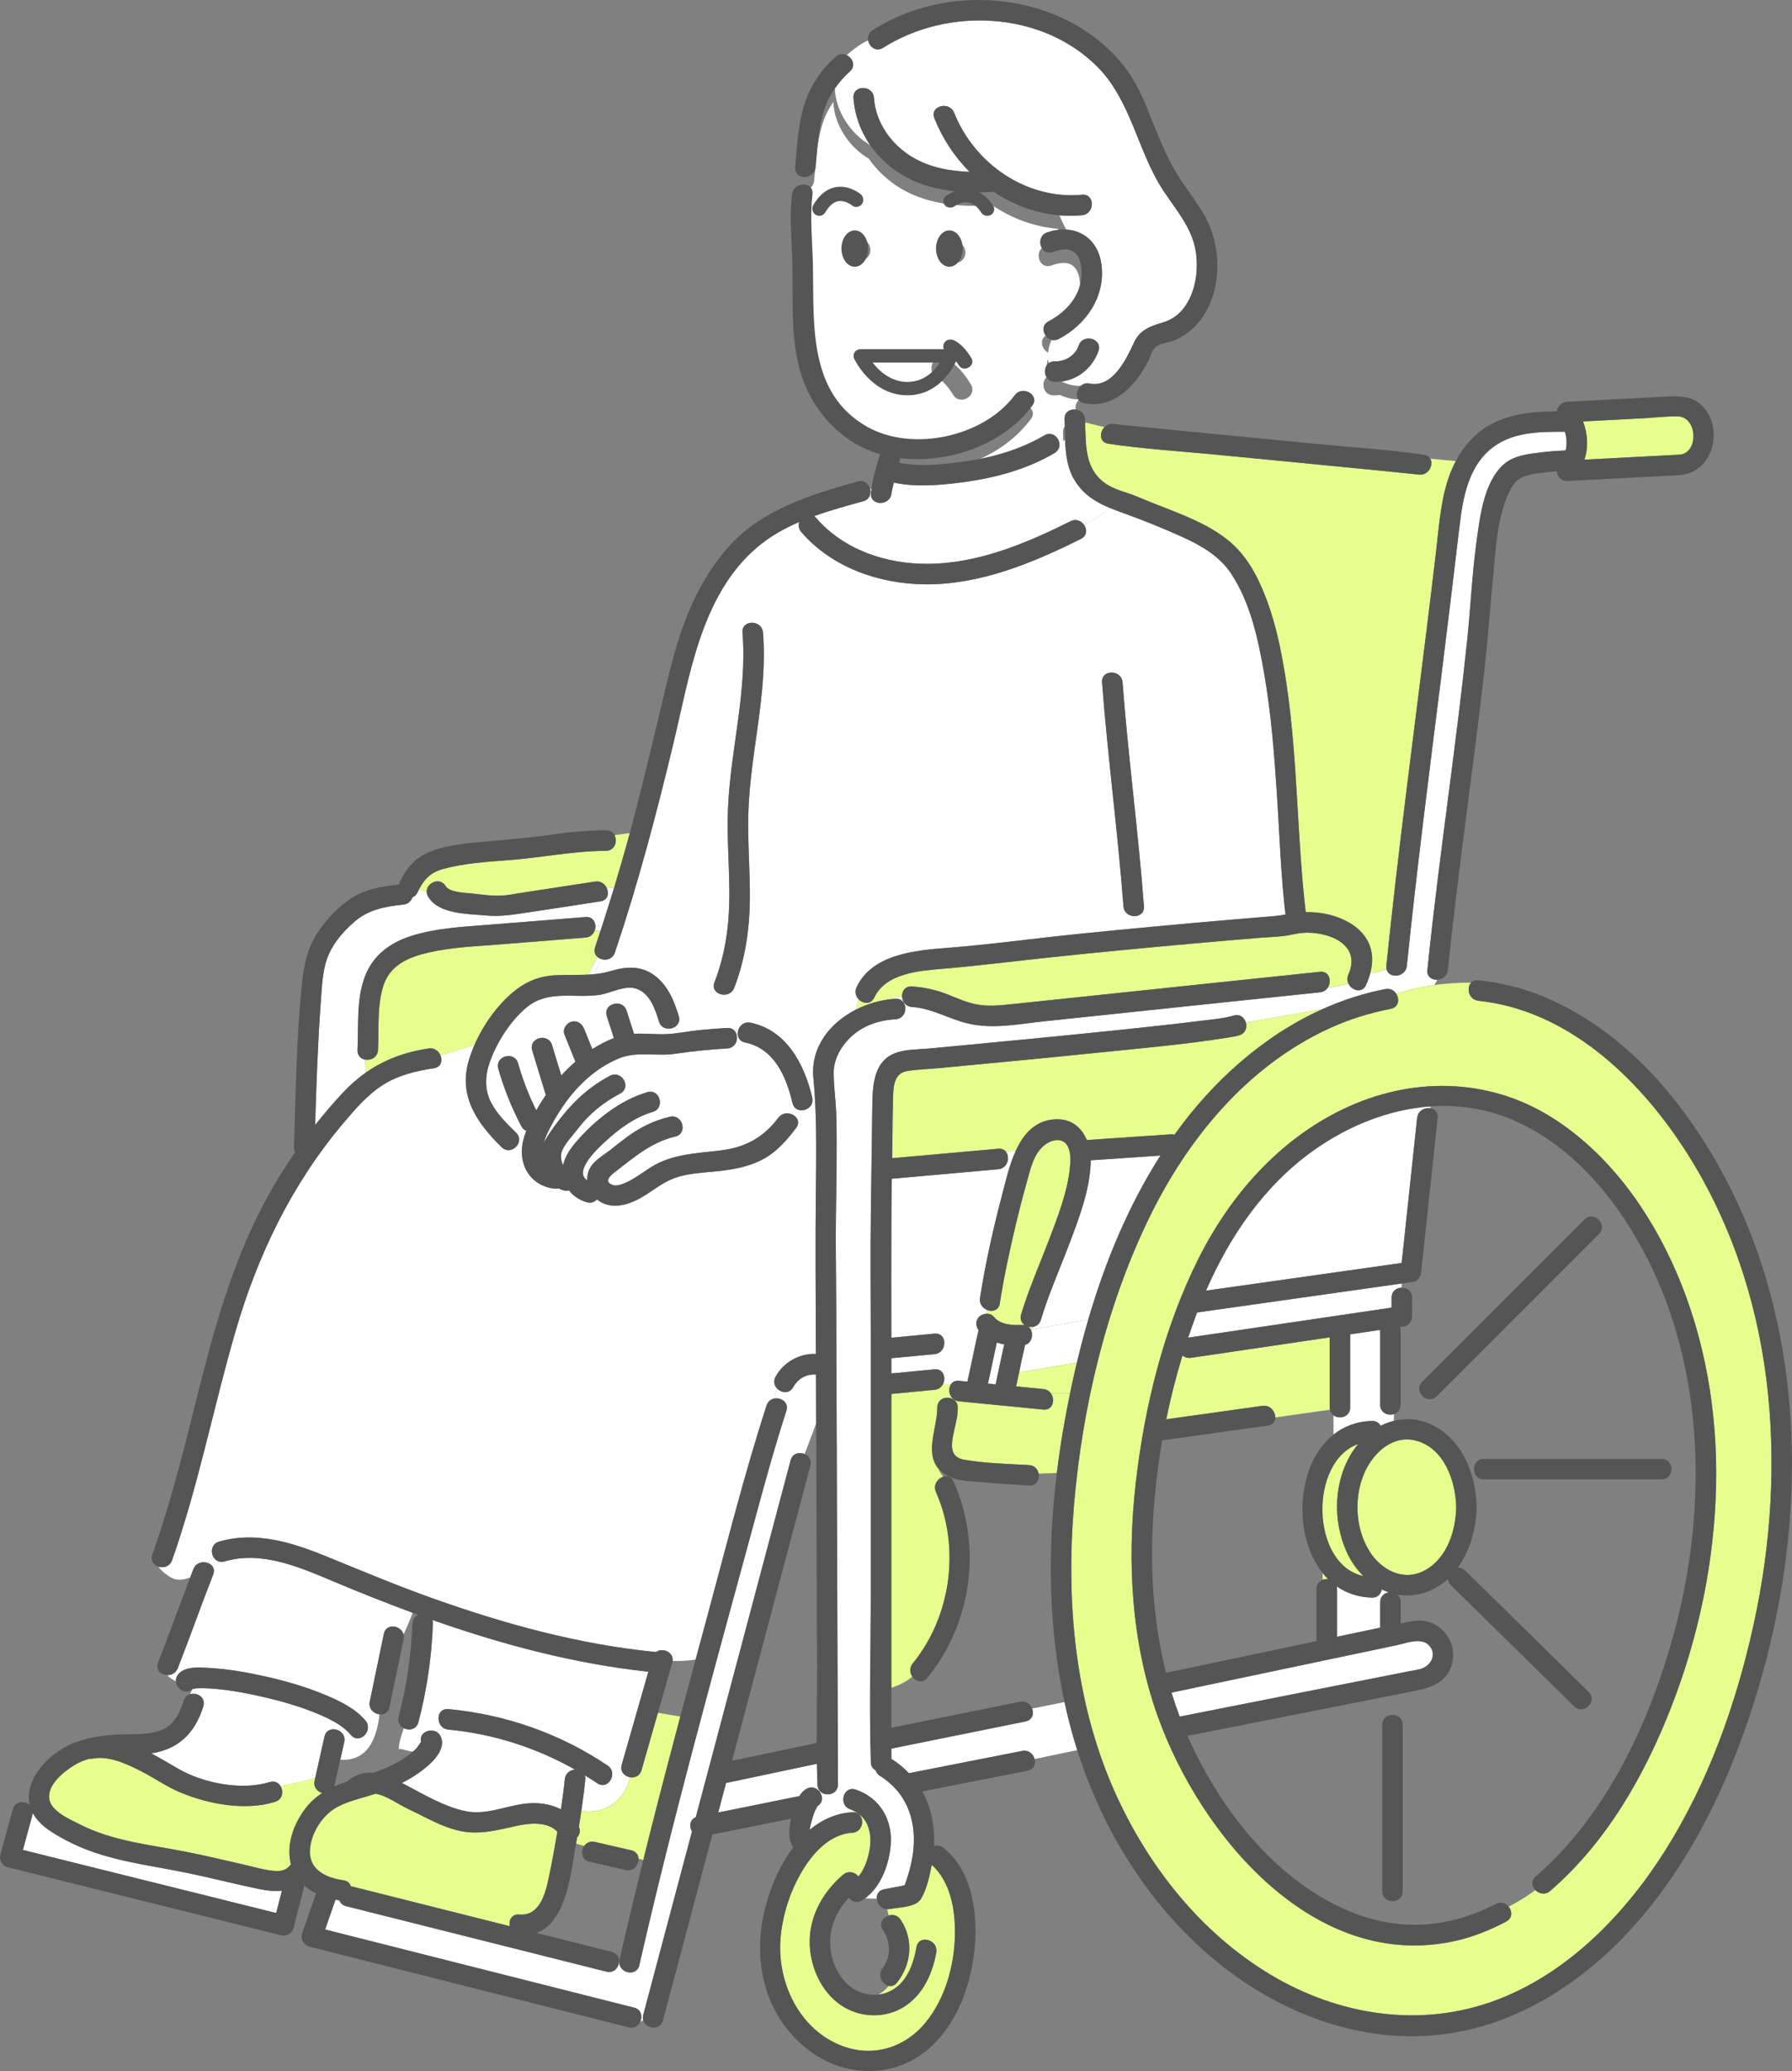 <svg width="739" height="854" viewBox="0 0 739 854" fill="none" xmlns="http://www.w3.org/2000/svg">
<rect x="0" y="0" width="739" height="854" fill="#808080" stroke="none"/>
<g clip-path="url(#clip0_28_459)">
<path d="M213.163 752.886C205.321 754.584 197.944 756.698 189.89 755.028C182.217 753.429 175.312 749.208 168.287 745.924C164.369 744.092 159.472 740.386 154.815 739.639C154.568 739.724 154.329 739.808 154.082 739.886C148.727 741.662 142.435 742.852 137.672 745.974C132.395 749.434 128.371 756.099 127.836 762.392C127.103 770.967 134.297 774.279 141.702 775.364C143.393 775.61 144.323 776.59 144.641 777.788C144.753 777.809 144.859 777.823 144.972 777.851C166.716 783.319 188.453 788.787 210.197 794.262C209.725 791.845 211.035 789.167 214.149 789.449C222.436 790.203 224.873 780.98 226.24 774.568C227.6 768.184 228.763 761.743 229.841 755.303C225.789 751.054 218.518 751.716 213.163 752.879V752.886Z" fill="#E7FD8E"/>
<path d="M116.252 779.655C113.342 779.965 110.179 779.655 106.902 778.978C96.911 776.914 87.032 774.335 77.041 772.284C60.088 768.797 42.762 767.162 27.24 758.861C22.125 756.127 16.368 752.9 13.521 747.623C13.493 747.869 13.451 748.123 13.38 748.391C12.07 753.21 10.752 758.023 9.442 762.842C12.817 763.681 16.199 764.526 19.574 765.365C51.02 773.193 82.46 781.022 113.906 788.85C114.688 785.785 115.477 782.727 116.259 779.662L116.252 779.655Z" fill="white"/>
<path d="M337.095 744.769C337.356 744.297 337.518 744.466 337.095 744.769V744.769Z" fill="#E7FD8E"/>
<path d="M562.688 607.282C558.277 617.344 558.876 629.957 564.576 639.385C569.276 647.164 578.393 652.237 587.158 647.763C596.6 642.95 600.356 631.437 600.511 621.523C600.341 610.784 595.585 597.178 584.002 594.064C574.391 591.485 566.288 599.059 562.688 607.275V607.282Z" fill="#E7FD8E"/>
<path d="M527.986 699.652C545.629 696.164 563.279 692.676 580.923 689.188C582.501 688.878 584.129 688.652 585.679 688.251C590.153 687.081 592.915 681.874 589.019 678.21C585.749 675.131 579.521 677.674 575.758 678.464C544.875 684.967 514 691.464 483.117 697.968C484.132 701.301 485.252 704.598 486.471 707.861C500.309 705.127 514.141 702.393 527.979 699.659L527.986 699.652Z" fill="white"/>
<path d="M569.184 671.171C569.184 671.121 569.184 671.079 569.184 671.03V660.651C569.184 658.22 570.868 656.874 572.735 656.613C571.735 656.268 570.762 655.859 569.811 655.387C569.536 657.226 568.198 658.847 565.788 658.783C560.095 658.635 555.254 656.923 551.252 654.133C551.329 654.464 551.379 654.823 551.379 655.218V674.919C557.312 673.658 563.251 672.397 569.184 671.164V671.171Z" fill="white"/>
<path d="M555.402 640.082C549.455 627.089 549.942 610.552 557.875 598.446C558.566 597.396 559.306 596.396 560.102 595.444C539.732 602.646 540.436 645.163 562.223 649.905C559.404 647.101 557.072 643.725 555.402 640.082Z" fill="#E7FD8E"/>
<path d="M653.391 189.551C666.433 188.868 679.468 188.184 692.51 187.501C700.613 187.001 700.12 172.006 692.024 171.724C687.395 171.562 682.59 172.218 677.967 172.464C669.59 172.901 661.205 173.345 652.827 173.782C654.758 179.003 655.096 184.372 653.384 189.551H653.391Z" fill="#E7FD8E"/>
<path d="M249.873 350.819C236.168 350.883 222.823 353.722 209.196 354.716C200.417 355.35 191.264 355.984 182.738 358.31C177.707 359.684 174.945 362.474 172.747 366.828L175.96 367.744C175.833 363.975 181.519 361.445 183.859 365.461C185.345 368.012 192.152 368.167 194.66 368.449C197.944 368.823 201.269 369.252 204.574 369.344C208.407 369.443 211.803 368.646 215.883 368.026C225.719 366.54 235.555 365.032 245.384 363.517C247.773 363.15 249.542 364.581 250.296 366.342L253.269 365.99C255.531 358.521 257.687 351.024 259.723 343.491L253.424 344.393C254.749 346.888 253.565 350.798 249.866 350.812L249.873 350.819Z" fill="#E7FD8E"/>
<path d="M271.751 421.219C270.194 416.124 268.009 409.536 262.365 407.669C257.666 406.111 251.832 409.578 247.146 410.248C236.81 411.734 226.036 408.077 217.271 415.321C210.479 420.93 204.814 429.864 201.911 438.158C199.966 443.717 199.811 449.559 202.615 454.85C205.124 459.586 209.041 463.369 212.832 467.09C214.727 468.95 214.276 471.318 212.874 472.818C213.607 473.643 214.389 474.418 215.199 475.151C215.171 472.121 215.918 469.161 217.031 466.301C216.235 466.005 215.517 465.406 214.995 464.412C211.014 456.845 207.829 448.925 205.49 440.702C203.996 435.452 212.156 433.225 213.642 438.454C215.559 445.19 218.039 451.637 221.146 457.88C222.372 455.703 223.697 453.575 225.113 451.518C225.036 451.348 224.972 451.172 224.909 450.975C223.098 445.042 221.294 439.109 219.483 433.169C217.891 427.941 226.057 425.728 227.636 430.921C228.911 435.107 230.186 439.292 231.462 443.478C233.287 441.47 235.231 439.574 237.296 437.806C235.774 434.036 234.259 430.273 232.737 426.503C231.877 424.375 233.681 421.853 235.689 421.303C238.071 420.648 240.037 422.142 240.889 424.256C242.017 427.046 243.137 429.829 244.264 432.619C247.026 430.851 250.056 429.23 253.163 428.075C252.191 425.052 251.219 422.036 250.246 419.013C248.569 413.813 256.743 411.608 258.399 416.765C259.42 419.943 260.442 423.121 261.464 426.299C265.297 426.074 269.2 426.475 273.012 426.475C275.288 426.475 277.578 426.243 279.861 425.947C279.424 425.038 278.938 424.185 278.423 423.354C276.281 424.812 272.73 424.46 271.737 421.219H271.751Z" fill="white"/>
<path d="M435.352 461.551C441.954 461.277 446.111 465.039 448.197 470.105C459.724 469.316 471.252 468.534 482.779 467.745C483.364 467.703 483.885 467.773 484.343 467.914C500.02 446.014 520.827 427.159 545.354 416.131L513.774 421.599C514.38 423.657 513.647 426.137 511.005 426.919C509.413 427.384 507.75 427.624 506.115 427.884C488.669 430.66 470.984 432.204 453.418 434C431.23 436.269 409.035 438.39 386.833 440.462C382.627 440.856 378.265 440.962 374.094 441.646C368.352 442.583 368.387 448.6 368.246 453.357C368.084 458.853 368.084 464.349 368.013 469.845C367.978 472.424 367.936 475.003 367.901 477.582C382.479 476.278 397.057 474.981 411.635 473.678C413.094 473.544 414.158 474.065 414.827 474.904L418.879 474.622C422.063 467.611 426.932 461.904 435.366 461.551H435.352Z" fill="#E7FD8E"/>
<path d="M441.285 574.503H433.365C435.282 577.096 434.267 581.627 430.258 581.232C418.681 580.098 407.105 578.977 395.528 577.843C393.957 577.688 392.843 576.856 392.188 575.764L391.878 576.504C393.548 576.913 394.957 578.23 394.978 580.45C395.014 585.143 393.309 589.363 392.71 593.951C392.153 598.192 393.153 601.131 397.6 601.92C406.33 603.47 415.489 603.618 424.325 604.125C426.629 604.259 427.954 605.866 428.299 607.649L435.831 607.423C436.55 601.497 437.417 595.599 438.417 589.73C439.284 584.664 440.235 579.583 441.278 574.51L441.285 574.503Z" fill="#E7FD8E"/>
<path d="M421.549 546.36C421.965 546.346 422.345 546.381 422.69 546.459C421.338 545.592 420.492 544.021 421.098 542.006C424.318 531.33 428.877 521.085 432.83 510.678C436.268 501.616 439.974 492.118 441.123 482.429C441.475 479.456 441.792 475.771 440.475 472.959C438.466 468.703 433.513 469.824 430.427 472.459C425.946 476.285 424.825 482.69 423.282 488.109C421.634 493.88 420.161 499.707 418.773 505.548C416.272 516.103 413.974 526.75 412.312 537.475C411.847 540.462 409.127 541.075 406.936 540.117C406.837 540.66 406.731 541.202 406.625 541.738C407.823 541.639 409.042 541.984 409.81 542.943C412.509 546.339 417.54 546.522 421.549 546.353V546.36Z" fill="#E7FD8E"/>
<path d="M336.482 566.759C336.363 566.759 336.243 566.773 336.116 566.766C332.262 566.681 328.978 568.584 327.125 571.966C325.519 574.883 322.172 574.418 320.411 572.53C319.96 573.925 319.586 575.313 319.262 576.708C322.08 576.145 325.434 578.287 324.293 581.796C319.022 598.009 314.605 614.469 310.13 630.915C293.932 690.541 277.373 750.089 263.655 810.348C262.485 815.499 254.784 813.526 255.418 808.573C255.383 808.559 255.348 808.552 255.312 808.537C255.39 811.088 253.29 813.836 250.063 813.019C214.291 804.021 178.511 795.016 142.738 786.018C141.223 785.637 140.328 784.693 139.948 783.573C139.793 783.566 139.631 783.551 139.469 783.523C139.102 783.467 138.736 783.403 138.37 783.333C136.946 787.434 135.516 791.535 134.093 795.636C176.566 806.332 219.004 817.169 261.478 827.858C264.458 828.605 265.036 831.522 264.035 833.693C264.465 833.524 264.881 833.319 265.254 833.08C265.064 832.417 265.05 831.663 265.268 830.839C267.756 821.467 270.25 812.096 272.737 802.731C276.944 786.898 281.15 771.065 285.364 755.225C284.152 753.196 284.419 750.328 286.928 749.342C293.114 726.075 299.294 702.801 305.48 679.534C312.336 653.745 319.185 627.956 326.04 602.167C326.815 599.249 329.669 598.643 331.818 599.58L336.581 586.954C336.56 580.224 336.532 573.488 336.511 566.759H336.482Z" fill="white"/>
<path d="M256.39 727.71C260.047 714.921 263.711 702.139 267.368 689.35C237.444 686.116 208.217 678.442 179.842 668.542C179.342 668.366 178.842 668.19 178.342 668.014C178.476 668.444 178.539 668.923 178.525 669.465C178.032 683.22 176.045 696.854 172.557 710.165C171.754 713.223 168.675 713.744 166.497 712.617C165.56 715.478 164.482 718.345 164.482 721.206C166.427 721.206 168.365 722.193 170.309 722.277C170.676 721.953 171.056 721.643 171.408 721.298C172.205 720.523 173.283 718.691 173.649 718.296C172.712 714.59 177.073 712.596 179.941 714.118C180.787 713.448 181.752 712.899 182.809 712.469C179.631 710.32 180.3 704.309 184.894 704.739C208.414 706.945 230.975 714.815 250.584 728.027C255.08 731.057 250.845 738.378 246.315 735.327C244.645 734.206 242.947 733.128 241.234 732.086C241.382 732.558 241.439 733.093 241.375 733.706C240.953 738.033 240.389 742.352 239.748 746.664C249.563 748.489 257.87 742.021 259.772 732.854C257.546 732.452 255.594 730.507 256.39 727.71Z" fill="white"/>
<path d="M443.42 198.465C440.129 193.328 439.453 187.325 439.22 181.314C438.544 181.92 437.769 182.4 436.916 182.752C437.135 184.232 436.606 185.803 434.936 186.789C423.261 193.674 409.895 197.19 396.543 198.923C387.622 200.086 377.617 200.959 368.612 198.994C368.556 199.233 368.493 199.473 368.436 199.712C368.232 200.572 368.035 201.424 367.851 202.291C367.654 203.228 367.675 203.052 367.654 203.348C367.168 208.731 358.706 208.767 359.199 203.348C359.255 202.728 359.333 202.108 359.417 201.488C359.234 201.558 359.044 201.629 358.861 201.692C359.34 203.693 358.565 205.998 356.014 206.702C349.32 208.548 342.443 210.416 335.785 212.818C336.01 212.994 336.236 213.206 336.447 213.452C347.982 226.805 365.477 232.639 382.803 232.506C403.539 232.351 423.24 224.029 441.503 214.932C443.814 213.784 445.992 214.826 447.119 216.503C450.846 214.46 454.461 212.121 457.984 209.57C452.206 207.202 447.126 204.236 443.441 198.472L443.42 198.465Z" fill="white"/>
<path d="M248.407 381.506L245.539 382.091C245.539 382.683 245.413 383.274 245.201 383.831H247.639C247.893 383.056 248.153 382.281 248.407 381.506Z" fill="white"/>
<path d="M213.043 407.95C217.785 404.357 223.006 402.461 228.946 402.144C233.618 401.891 238.057 402.13 242.503 401.898L246.456 394.668C245.385 393.766 244.814 392.343 245.413 390.574C246.174 388.334 246.906 386.079 247.639 383.831H245.201C244.652 385.268 243.419 386.459 241.488 386.614C229.489 387.573 217.489 388.524 205.497 389.482C195.964 390.243 186.261 390.61 176.904 392.752C168.569 394.654 160.804 397.86 158.056 406.64C155.421 415.067 156.337 424.263 155.9 432.958C155.745 436.044 152.934 437.376 150.594 436.953L150.848 442.308C158.401 436.988 166.885 433.831 176.742 432.33C179.166 431.964 180.949 433.444 181.682 435.248L195.619 431.027C199.452 422.177 205.758 413.496 213.05 407.957L213.043 407.95Z" fill="#E7FD8E"/>
<path d="M526.64 328.455C525.527 311.248 524.195 293.984 521.201 276.982C518.77 263.206 515.578 248.522 507.799 236.656C503.001 229.335 495.377 224.945 487.577 221.408C479.53 217.758 471.082 214.383 462.775 211.381C461.126 210.789 459.527 210.19 457.97 209.549C454.454 212.1 450.839 214.439 447.105 216.482C448.345 218.328 448.31 220.943 445.759 222.211C425.791 232.16 404.223 241.137 381.52 240.94C362.538 240.778 343.106 234.035 330.465 219.407C329.316 218.075 329.169 216.546 329.612 215.228C323.377 217.913 317.465 221.232 312.244 225.671C289.006 245.442 284.405 278.722 277.69 306.632C270.701 335.677 263.14 364.482 253.565 392.801C252.621 395.591 249.781 396.204 247.66 395.359L245.131 401.679C247.385 401.454 249.654 401.059 251.965 400.376C258.243 398.508 264.24 398.1 269.799 402.144C275.351 406.175 277.958 412.594 279.903 418.95C280.502 420.916 279.727 422.452 278.43 423.332C278.945 424.164 279.431 425.016 279.868 425.925C282.911 425.524 285.955 425.002 288.978 424.713C292.6 424.368 296.228 424.079 299.857 423.875C301.069 423.805 302.006 424.171 302.676 424.784C303.303 424.664 303.93 424.558 304.557 424.474C305.268 422.649 307.065 421.197 309.51 421.705C324.427 424.784 331.74 438.898 334.939 452.56C335.897 456.668 331.226 458.937 328.492 457.288C327.795 458.028 327.005 458.698 326.308 459.381C328.612 460.227 330.19 462.651 328.309 465.117C324.631 469.943 320.699 474.545 315.365 477.61C309.813 480.802 303.542 482.049 297.257 482.803C290.148 483.655 282.418 483.592 275.844 486.763C271.053 489.074 267.03 492.731 262.196 495.007C257.581 497.177 252.212 498.298 247.569 495.55C247.068 495.254 246.61 494.915 246.174 494.549C245.258 495.634 243.827 496.254 242.038 495.754C239.071 494.922 236.478 493.196 234.66 490.857C233.949 491.089 233.11 491.103 232.18 490.793C231.546 490.582 230.954 490.328 230.383 490.032C229.968 490.138 229.496 490.18 228.981 490.145C222.943 489.694 217.849 485.896 215.981 480.041C215.453 478.385 215.22 476.75 215.206 475.129C214.396 474.397 213.614 473.622 212.881 472.797C211.401 474.383 208.858 475.003 206.864 473.044C196.774 463.13 188.974 452.06 193.321 437.284C193.934 435.205 194.702 433.106 195.611 431.006L181.674 435.227C181.731 435.36 181.78 435.501 181.822 435.642C182.463 437.714 181.724 440.046 178.983 440.469C171.62 441.589 164.355 443.294 157.993 447.311C151.694 451.292 146.684 457.112 141.907 462.749C120.36 488.165 106.247 517.506 97.016 549.362C87.955 580.619 81.818 612.595 70.981 643.338C70.037 646.008 67.36 646.671 65.274 645.966C66.817 648.256 69.558 650.039 71.482 651.004C73.8 651.779 76.118 651.307 78.436 650.497C78.88 649.334 79.317 648.172 79.768 647.016C80.804 644.374 83.559 643.732 85.651 644.458C86.377 643.62 87.18 642.831 88.068 642.091C86.772 639.927 87.208 636.595 90.351 635.679C105.204 631.345 120.085 635.89 133.931 641.513C148.445 647.404 162.847 653.492 177.602 658.776C207.519 669.487 238.486 678.055 270.186 681.176C270.299 681.19 270.412 681.204 270.518 681.226C273.125 679.267 277.81 681.141 277.38 684.89C280.537 685.08 283.687 684.777 286.843 684.361C288.393 678.604 289.95 672.855 291.515 667.105C299.463 637.87 306.776 608.346 316.14 579.52C316.683 577.85 317.909 576.955 319.262 576.68C319.586 575.285 319.959 573.897 320.41 572.502C319.29 571.297 318.811 569.528 319.826 567.668C323.067 561.77 329.394 558.134 336.123 558.282C336.236 558.282 336.348 558.297 336.454 558.304C336.412 546.818 336.37 535.34 336.327 523.854C336.285 512.003 336.334 500.186 336.475 488.334C336.609 477.539 336.708 466.138 336.193 455.337C336.017 451.658 335.771 448.051 335.425 444.556C334.157 431.668 342.387 421.641 353.104 416.223C353.153 414.898 353.625 413.545 354.295 412.242C352.977 411.037 352.272 409.099 353.231 407.063C359.692 393.315 377.659 391.843 390.899 390.814C408.951 389.412 426.911 386.875 444.927 385.057C466.185 382.908 487.464 380.928 508.757 379.117C514.296 378.645 519.834 378.187 525.372 377.736C526.978 377.609 528.55 377.356 530.121 377.095C528.204 360.952 527.69 344.64 526.64 328.426V328.455ZM308.608 335.17C308.249 347.155 309.369 359.127 309.221 371.113C309.073 383.514 307.262 395.711 302.788 407.316C300.851 412.347 292.677 410.149 294.636 405.069C299.131 393.407 300.78 381.386 300.78 368.942C300.78 357.175 299.73 345.422 300.202 333.648C301.182 309.183 308.178 285.493 306.191 260.839C305.755 255.406 314.21 255.455 314.647 260.839C316.676 285.994 309.362 310.184 308.608 335.163V335.17ZM463.296 373.72C460.964 342.885 456.807 312.22 454.475 281.393C454.066 275.953 462.521 276.002 462.93 281.393C465.262 312.227 469.419 342.892 471.752 373.72C472.16 379.159 463.705 379.11 463.296 373.72Z" fill="white"/>
<path d="M245.131 401.7L247.66 395.38C247.216 395.204 246.808 394.971 246.455 394.668L242.503 401.898C243.376 401.855 244.257 401.785 245.131 401.7Z" fill="white"/>
<path d="M445.104 164.661C442.469 164.753 439.827 164.154 437.192 162.872C436.276 162.991 435.338 163.048 434.387 163.027C429.991 162.914 429.152 157.383 431.851 155.325C431.174 152.161 431.646 148.702 433.056 145.707C429.807 144.861 428.039 139.985 431.794 138.005C439.46 133.982 445.464 127.041 445.407 118.015C445.393 115.168 444.886 111.533 442.469 109.63C439.869 107.58 436.318 108.538 433.492 109.496C428.321 111.251 426.122 103.084 431.245 101.344C433.95 100.421 436.6 100.061 439.073 100.209C438.023 98.286 437.114 96.306 436.269 94.347C426.482 93.536 417.223 90.049 409.17 84.651C395.585 85.546 380.95 84.27 369.388 76.386C364.97 73.37 361.186 69.642 358.234 65.379C350.194 60.764 343.867 51.202 343.684 42C341.57 45.044 339.928 48.377 338.864 52.14C336.821 59.397 336.419 67.021 335.75 74.49C335.447 77.908 331.931 79.162 329.528 78.239C329.331 79.486 329.148 80.726 329 81.952C331.6 81.008 334.876 82.227 334.468 85.659C333.305 95.326 334.454 105.261 334.644 114.943C335.116 138.985 332.537 167.635 356.937 181.488C375.609 192.085 405.019 185.723 417.836 168.516C421.049 164.196 428.391 168.417 425.136 172.786C416.624 184.215 403.335 191.268 389.441 193.784C383.304 194.897 376.92 195.221 370.691 194.495C370.515 195.115 370.346 195.735 370.177 196.355C378.104 198.004 386.982 197.152 394.789 196.165C407.021 194.622 419.393 191.331 430.068 185.039C433.091 183.256 435.923 185.638 436.318 188.302C437.177 187.949 437.953 187.463 438.622 186.864C438.516 184.017 438.502 181.171 438.368 178.416C438.227 175.52 440.545 174.174 442.793 174.357C442.638 172.116 442.561 169.911 442.906 167.839C442.561 169.911 442.638 172.123 442.793 174.357C444.083 174.463 445.337 175.083 446.098 176.196C446.429 174.787 446.802 173.378 447.155 171.933C446.95 171.898 446.753 171.884 446.549 171.841C442.723 171.08 442.807 166.698 445.104 164.647V164.661ZM354.852 107.305C349.405 107.305 349.412 98.849 354.852 98.849C360.291 98.849 360.291 107.305 354.852 107.305ZM394.035 99.864C399.481 99.864 399.474 108.319 394.035 108.319C388.595 108.319 388.595 99.864 394.035 99.864ZM393.069 162.794C392.858 162.442 392.633 162.097 392.407 161.751C392.175 161.399 391.935 161.054 391.688 160.715C391.54 160.511 391.4 160.314 391.252 160.109C391.216 160.067 391.202 160.046 391.188 160.018C391.181 160.004 391.174 160.004 391.167 159.99C390.364 158.982 389.504 158.01 388.56 157.122C387.637 156.255 387.376 156.065 386.157 155.466C384.1 154.451 383.55 151.548 384.642 149.681C385.854 147.616 388.384 147.151 390.427 148.166C394.655 150.252 398.002 154.55 400.383 158.524C403.188 163.21 395.874 167.459 393.083 162.794H393.069Z" fill="white"/>
<path d="M73.659 690.217C76.576 686.954 82.798 687.574 86.68 687.814C94.325 688.286 101.956 689.625 109.425 691.295C117.704 693.148 125.912 695.508 133.755 698.771C139.814 701.293 146.381 704.337 150.693 709.467C154.174 713.61 148.213 719.621 144.711 715.449C143.429 713.92 141.893 712.617 140.23 711.475C140.103 712.215 139.962 712.955 139.814 713.681C141.35 714.519 142.442 716.182 141.956 718.359C141.414 720.79 140.864 723.221 140.321 725.652C151.623 726.357 155.414 716.915 156.492 706.923C154.16 706.67 151.863 704.64 152.483 701.66C154.421 692.345 156.358 683.037 158.296 673.721C159.254 669.12 165.441 670.184 166.42 673.968C167.78 671.051 169.041 668.084 170.168 665.047C159.141 660.982 148.234 656.62 137.397 652.068C123.397 646.185 107.959 639.378 92.599 643.859C90.52 644.465 88.921 643.542 88.068 642.119C87.173 642.859 86.37 643.641 85.651 644.486C87.526 645.142 88.864 646.889 87.927 649.292C82.91 662.102 78.352 675.081 73.328 687.891C72.532 689.935 70.7 690.78 68.952 690.724V690.773C70.101 691.922 71.313 692.746 72.567 693.31C72.496 692.281 72.807 691.196 73.68 690.224L73.659 690.217Z" fill="white"/>
<path d="M259.772 732.861C257.87 742.021 249.563 748.496 239.748 746.671C239.424 748.877 239.085 751.082 238.726 753.281C239.501 754.979 239.022 756.585 237.986 757.692C237.845 758.53 237.697 759.376 237.549 760.214C238.67 760.567 239.797 760.898 240.924 761.208C241.819 759.911 243.369 759.08 245.328 759.531C250.317 760.679 255.312 761.835 260.301 762.983C262.295 763.441 263.225 764.886 263.317 766.436C263.972 766.612 264.627 766.795 265.289 766.986C266.086 763.78 266.875 760.567 267.685 757.368C271.842 740.83 276.161 724.328 280.544 707.846L271.328 706.261C269.066 714.16 266.804 722.066 264.543 729.965C263.845 732.403 261.703 733.213 259.765 732.861H259.772Z" fill="#E7FD8E"/>
<path d="M184.887 713.202C184.07 713.124 183.373 712.863 182.802 712.476C181.745 712.906 180.78 713.455 179.934 714.125C180.794 714.583 181.526 715.351 181.928 716.499C184.035 722.425 176.552 728.323 172.641 731.099C170.436 732.663 168.125 734.009 165.736 735.207C166.131 735.411 166.518 735.616 166.906 735.82C174.741 739.949 183.387 745.128 192.131 746.883C201.558 748.771 210.464 743.606 219.836 743.536C223.838 743.508 227.861 744.304 231.314 746.086C231.934 741.971 232.504 737.849 232.906 733.72C233.153 731.205 235.133 729.859 237.119 729.697C221.069 720.642 203.32 714.942 184.88 713.216L184.887 713.202Z" fill="white"/>
<path d="M113.427 743.007C101.139 746.798 86.138 744.008 74.505 739.195C68.621 736.764 63.414 732.987 57.728 730.141C52.021 727.287 44.799 723.898 38.246 725.18C37.724 725.279 37.238 725.293 36.78 725.237C34.666 725.843 32.616 726.674 30.65 727.872C26.43 730.451 19.884 735.616 20.229 741.253C20.567 746.77 28.607 750.096 32.778 752.238C46.49 759.277 62.026 760.7 76.914 763.653C85.074 765.266 93.155 767.211 101.258 769.064C105.232 769.973 109.361 771.249 113.441 771.509C116.59 771.714 118.458 770.826 119.973 768.747C119.909 768.487 119.825 768.24 119.768 767.972C118.141 760.158 121.22 751.935 125.926 745.755C127.963 743.085 130.309 741.034 132.86 739.371C130.845 738.794 129.132 736.912 129.717 734.284C129.823 733.826 129.922 733.368 130.027 732.91C125.546 734.664 120.494 735.256 115.689 736.546C116.978 738.702 116.541 742.049 113.42 743.007H113.427Z" fill="#E7FD8E"/>
<path d="M140.23 711.461C137.277 709.432 133.902 707.91 130.689 706.578C123.714 703.682 116.379 701.589 109.037 699.87C102.371 698.306 95.6 697.016 88.773 696.424C86.314 696.213 83.847 696.093 81.374 696.185C80.219 696.227 80.296 696.46 79.571 696.396C79.542 696.396 79.521 696.396 79.493 696.396C79.063 697.129 78.662 697.883 78.281 698.658C81.149 697.728 84.968 699.926 83.826 703.647C80.416 714.752 73.511 721.361 62.35 723.031C66.261 725.103 70.03 727.386 73.624 729.45C83.953 735.369 99.645 738.434 111.172 734.883C113.243 734.242 114.843 735.151 115.688 736.574C120.494 735.285 125.546 734.693 130.027 732.938C131.281 727.336 132.535 721.742 133.79 716.14C134.487 713.011 137.602 712.511 139.8 713.709C139.948 712.976 140.082 712.243 140.216 711.503L140.23 711.461Z" fill="white"/>
<path d="M438.995 701.85L425.643 704.521C426.446 706.649 425.769 709.256 422.916 709.833C404.469 713.568 386.023 717.303 367.576 721.037V725.237C370.331 727.005 372.741 728.999 374.827 731.177C390.391 728.119 405.956 725.06 421.521 722.002C424.205 721.474 426.108 723.285 426.657 725.349L444.258 721.671C443.864 720.424 443.476 719.177 443.11 717.93C441.538 712.61 440.179 707.24 439.009 701.843L438.995 701.85Z" fill="white"/>
<path d="M386.523 580.45C386.502 577.223 389.454 575.912 391.878 576.504L392.188 575.764C391.265 574.235 391.258 572.206 392.16 570.846L388.876 570.712C388.249 571.945 387.08 572.924 385.361 573.087C379.435 573.65 373.502 574.214 367.576 574.778C367.576 574.778 367.576 574.778 367.569 574.778V696.009C370.719 694.938 373.777 693.493 376.25 691.372C375.2 689.857 374.939 687.722 376.405 685.925C392.252 666.492 396.113 638.166 385.974 615.216C384.698 612.32 386.671 609.65 388.961 608.931C388.2 607.839 387.376 606.81 387.023 605.64C381.253 598.939 386.572 588.447 386.516 580.443L386.523 580.45Z" fill="#E7FD8E"/>
<path d="M395.535 569.394C396.677 569.507 397.818 569.62 398.959 569.725C398.981 569.563 399.009 569.401 399.051 569.232C400.672 562.411 401.905 555.506 403.525 548.685C403.539 548.636 403.553 548.594 403.568 548.551C402.391 546.818 402.18 544.57 403.842 542.943C404.547 542.259 405.583 541.822 406.64 541.738C406.745 541.202 406.851 540.66 406.95 540.117C405.202 539.356 403.8 537.587 404.166 535.227C406.407 520.775 409.655 506.408 413.383 492.266C414.771 486.995 416.257 480.372 418.871 474.622L414.82 474.904C416.638 477.173 415.56 481.781 411.628 482.133C397.008 483.437 382.38 484.748 367.76 486.051C367.675 491.547 367.605 497.043 367.577 502.539C367.506 518.894 367.541 535.248 367.562 551.61C367.562 551.61 367.577 551.61 367.584 551.61C373.509 551.046 379.442 550.482 385.368 549.918C387.517 549.714 388.799 550.919 389.243 552.483C389.912 554.865 388.609 558.071 385.368 558.374C379.442 558.938 373.509 559.501 367.584 560.065C367.584 560.065 367.576 560.065 367.569 560.065C367.569 562.13 367.569 564.194 367.569 566.259V566.336C367.569 566.336 367.569 566.336 367.577 566.336C373.502 565.773 379.435 565.209 385.361 564.645C389.046 564.293 390.201 568.091 388.877 570.719L392.16 570.853C392.808 569.873 393.929 569.239 395.528 569.394H395.535Z" fill="white"/>
<path d="M425.403 548.235C425.347 548.34 425.298 548.453 425.241 548.559C426.199 550.736 425.34 553.85 422.655 554.633C422.648 554.936 422.606 555.253 422.528 555.584C421.711 559.015 420.992 562.468 420.274 565.921L444.103 561.89C445.527 555.936 447.077 549.996 448.803 544.105L425.403 548.235Z" fill="white"/>
<path d="M419.055 571.692C422.789 572.058 426.523 572.417 430.258 572.784C431.653 572.918 432.689 573.594 433.365 574.51H441.285C442.152 570.296 443.103 566.097 444.103 561.897L420.274 565.928C419.872 567.851 419.47 569.775 419.055 571.692Z" fill="#E7FD8E"/>
<path d="M449.803 478.455C449.803 478.977 449.803 479.498 449.775 480.02C449.24 491.16 445.076 502.096 441.172 512.411C437.17 523.002 432.52 533.409 429.25 544.253C428.708 546.05 427.383 546.945 425.939 547.149C425.762 547.516 425.579 547.875 425.396 548.235L448.796 544.105C455.757 520.31 465.312 497.227 478.544 476.49C468.961 477.145 459.379 477.793 449.796 478.448L449.803 478.455Z" fill="white"/>
<path d="M425.946 547.149C425.319 547.241 424.67 547.213 424.057 547.051C424.508 547.375 424.847 547.805 425.1 548.291L425.403 548.235C425.586 547.875 425.77 547.516 425.946 547.149Z" fill="#E7FD8E"/>
<path d="M425.403 548.234L425.1 548.291C425.149 548.382 425.199 548.467 425.241 548.566C425.297 548.46 425.347 548.347 425.403 548.241V548.234Z" fill="#E7FD8E"/>
<path d="M337.095 735.827C337.095 735.588 337.102 735.341 337.095 735.101C336.99 732.508 336.926 729.901 336.87 727.301C324.384 729.937 311.899 732.579 299.413 735.214C298.335 739.273 297.257 743.338 296.172 747.397C307.086 745.185 318.001 742.979 328.915 740.767C329.14 740.724 329.359 740.696 329.57 740.682C330.381 739.379 331.374 738.279 332.607 737.61C334.129 736.778 335.595 736.962 336.736 737.666C336.912 737.469 337.088 737.272 337.264 737.081C337.152 736.701 337.088 736.292 337.088 735.834L337.095 735.827Z" fill="white"/>
<path d="M384.24 768.945C384.219 769.071 384.198 769.191 384.17 769.318C383.31 773.708 382.162 778.957 379.872 782.889C377.716 786.595 370.67 786.469 366.858 787.194C366.498 787.265 366.153 787.286 365.822 787.279C366.055 788.139 366.28 788.998 366.498 789.872C368.175 789.365 370.134 789.738 371.374 791.577C376.849 799.701 375.877 809.975 369.951 817.507C368.929 818.804 367.675 819.149 366.505 818.888C365.301 820.403 363.772 821.679 362.109 822.503C363.729 822.334 365.322 821.904 366.837 821.2C373.876 817.895 376.68 810.038 377.941 802.9C378.892 797.545 387.038 799.828 386.093 805.148C384.36 814.936 379.548 824.73 370.064 828.986C362.884 832.206 354.316 831.544 347.629 827.407C339.808 822.567 335.186 813.519 334.115 804.563C332.642 792.254 338.42 780.965 347.636 773.088C349.856 771.192 352.618 772.045 354.048 773.792C356.81 770.396 358.29 765.442 358.776 761.497C359.523 755.38 357.74 749.525 352.237 746.798C352.005 746.967 351.772 747.129 351.54 747.284C356.916 747.024 356.852 755.409 351.476 755.74C342.753 756.282 336.06 763.195 331.635 770.171C326.28 778.619 322.891 788.639 321.925 798.595C320.136 817.07 329.521 837.328 347.883 843.874C360.622 848.419 373.58 844.114 381.908 833.749C389.821 823.898 393.506 810.602 393.795 798.123C394.027 787.906 392.118 776.146 384.24 768.952V768.945Z" fill="#E7FD8E"/>
<path d="M356.74 782.797C357.571 782.84 358.403 782.868 359.234 782.882C358.706 782.628 358.205 782.332 357.719 782.008C357.402 782.276 357.078 782.544 356.74 782.797Z" fill="white"/>
<path d="M645.373 178.045C634.374 178.01 622.684 178.059 613.99 185.817C605.492 193.399 603.273 205.427 601.99 216.201C599.496 237.191 596.974 258.175 594.345 279.145C589.364 318.829 584.27 358.5 580.169 398.29C579.669 403.117 572.785 403.631 571.805 399.756C569.557 400.362 567.38 401.144 565.097 401.207C564.653 402.884 564.055 404.54 563.336 406.154C561.722 409.797 557.382 408.451 556.036 405.534C553.267 406.372 550.392 407.02 547.468 407.387C546.799 408.331 545.749 409.043 544.326 409.191C531.136 410.558 517.945 411.946 504.762 413.334C480.263 415.913 455.764 418.506 431.258 421.071C420.774 422.17 409.698 424.509 399.262 422.071C391.265 420.204 384.423 415.786 376.046 415.229C373.411 415.053 372.058 412.953 371.987 410.889C370.374 411.121 368.781 411.22 367.52 412.002C368.105 411.939 368.69 411.889 369.267 411.854C374.714 411.551 374.679 420.007 369.267 420.31C364.258 420.592 359.389 421.803 355.07 424.418C348.82 428.201 343.641 435.22 343.768 442.78C343.874 448.819 344.776 454.893 344.895 460.967C345.17 474.354 344.902 487.742 344.712 501.13C344.55 512.595 344.776 524.073 344.818 535.537C344.916 562.341 345.015 589.138 345.107 615.942C345.205 643.352 345.304 670.769 345.403 698.179C345.445 710.735 345.494 723.285 345.536 735.841C345.558 740.837 338.462 741.239 337.257 737.088C337.081 737.286 336.898 737.476 336.729 737.673C339.118 739.153 340.076 742.958 337.081 744.79C337.046 744.853 337.011 744.924 336.969 745.016C336.771 745.474 336.468 745.903 336.257 746.361C335.651 747.651 335.214 749.025 334.827 750.385C334.622 751.11 334.108 753.02 333.84 754.591C338.772 750.462 344.635 747.707 351.469 747.277C351.49 747.277 351.512 747.277 351.533 747.277C351.765 747.122 351.998 746.96 352.23 746.791C351.73 746.545 351.216 746.312 350.652 746.115C345.529 744.346 347.749 736.18 352.9 737.962C362.898 741.415 368.126 750.357 367.288 760.799C366.682 768.353 363.687 776.935 357.698 782.015C358.184 782.34 358.684 782.635 359.213 782.889C359.995 782.91 360.784 782.917 361.566 782.924C361.453 781.177 362.348 779.472 364.603 779.042C367.407 778.506 370.219 777.971 373.023 777.435C373.41 776.414 373.784 775.378 374.122 774.335C375.405 770.354 376.37 766.225 376.715 762.053C377.73 749.835 373.53 738.949 362.884 732.283C361.926 731.684 361.355 730.888 361.087 730.042C359.939 729.408 359.093 728.231 359.093 726.519C359.093 726.167 359.107 725.814 359.093 725.462C358.403 702.865 359.093 680.141 359.093 657.529V551.377C359.093 534.29 358.889 517.182 359.121 500.094C359.318 485.657 359.502 471.212 359.706 456.774C359.819 448.516 359.896 437.968 368.908 434.346C373.164 432.634 378.413 432.796 382.958 432.373C387.946 431.908 392.928 431.443 397.917 430.971C420.865 428.807 443.807 426.595 466.728 424.164C476.05 423.177 485.372 422.163 494.672 421C499.309 420.422 504.234 420.098 508.736 418.774C511.315 418.013 513.161 419.612 513.746 421.606L545.326 416.138C553.577 412.432 562.244 409.606 571.277 407.852C573.327 407.45 574.919 408.416 575.8 409.811C580.895 408.113 586.144 406.929 591.485 406.182C591.943 405.484 592.387 404.751 592.725 404.012C590.512 404.138 588.342 402.8 588.631 399.981C591.118 375.594 594.289 351.292 597.439 326.989C600.158 305.998 602.857 285 605.048 263.946C606.472 250.29 607.063 236.557 608.952 222.944C610.361 212.797 611.953 198.698 620.183 191.44C624.333 187.783 630.541 187.156 635.804 186.522C639.059 186.134 642.35 185.881 645.633 185.761C646.267 183.196 646.126 180.645 645.358 178.052L645.373 178.045Z" fill="white"/>
<path d="M376.053 406.767C381.267 407.112 386.178 408.211 391.026 410.149C394.943 411.713 398.79 413.468 402.969 414.222C408.373 415.201 413.883 414.419 419.287 413.855C424.882 413.27 430.476 412.685 436.064 412.101C448.26 410.825 460.45 409.536 472.647 408.253C496.54 405.738 520.433 403.208 544.333 400.728C548.314 400.312 549.328 404.766 547.475 407.38C550.399 407.006 553.274 406.358 556.043 405.527C555.557 404.463 555.458 403.194 556.043 401.884C561.384 389.82 548.927 384.508 538.766 384.592C536.336 384.613 534.201 385.085 531.847 385.564C527.866 386.368 523.61 386.368 519.559 386.699C509.871 387.495 500.182 388.334 490.494 389.207C471.724 390.891 452.96 392.674 434.218 394.654C419.09 396.247 404.026 398.184 388.863 399.467C379.111 400.291 365.287 401.256 360.53 411.368C359.178 414.243 356.141 413.975 354.295 412.284C353.625 413.587 353.16 414.933 353.104 416.265C357.642 413.968 362.623 412.509 367.52 412.002C368.781 411.213 370.367 411.121 371.987 410.889C371.917 408.718 373.263 406.59 376.046 406.774L376.053 406.767Z" fill="#E7FD8E"/>
<path d="M547.701 651.173C546.897 650.377 546.144 649.517 545.432 648.623V651.462C546.144 651.187 546.933 651.089 547.701 651.173Z" fill="#E7FD8E"/>
<path d="M569.177 579.266V548.65C569.177 548.566 569.184 548.481 569.191 548.396C568.86 548.446 568.522 548.495 568.191 548.544C564.393 549.101 560.602 549.665 556.804 550.221V580.394C556.804 584.347 552.372 585.41 549.927 583.635V591.583C554.162 588.215 559.446 586.122 565.788 585.953C567.556 585.904 568.747 586.77 569.367 587.954C571.101 587.066 572.925 586.383 574.793 585.911L574.877 583.113C572.411 583.91 569.177 582.62 569.177 579.259V579.266Z" fill="white"/>
<path d="M728.431 568.732C724.189 534.811 712.923 501.694 694.131 473.044C674.938 443.781 646.014 416.505 609.699 412.671C605.675 412.249 604.647 407.387 606.662 405.216C601.56 405.174 596.494 405.484 591.513 406.182C586.172 406.929 580.923 408.112 575.828 409.811C577.238 412.037 576.836 415.363 573.552 416.004C564.893 417.688 556.424 420.295 548.398 423.974C514.352 439.574 489.705 469.549 473.668 502.709C456.131 538.969 446.393 580.175 442.955 620.198C439.537 659.981 443.194 701.554 459.506 738.385C473.09 769.05 494.954 796.897 523.956 814.266C552.161 831.156 586.052 836.49 617.188 824.709C646.894 813.47 670.337 789.111 686.958 762.695C704.58 734.672 715.988 702.484 723.104 670.276C730.439 637.06 732.673 602.54 728.445 568.739L728.431 568.732ZM707.68 612.729C707.004 643.887 700.508 674.961 689.185 703.971C678.158 732.226 662.466 759.728 639.271 779.76C637.199 781.55 634.641 780.916 633.155 779.387C629.716 781.994 626.01 784.228 622.163 786.208C623.664 788.054 623.819 790.971 621.127 792.395C614.631 795.833 607.775 798.616 600.595 800.258C542.184 813.639 495.025 756.818 477.48 707.832C466.516 677.209 464.699 643.754 468.37 611.637C471.97 580.105 479.784 548.143 493.947 519.62C507.045 493.238 527.133 470.183 554.014 457.309C581.662 444.07 613.243 444.182 639.567 460.558C663.107 475.2 680.215 499.08 691.143 524.193C703.241 551.997 708.35 582.493 707.694 612.743L707.68 612.729Z" fill="#E7FD8E"/>
<path d="M541.55 474.502C521.342 488.926 507.179 509.691 497.35 532.218C498.942 531.993 500.542 531.767 502.134 531.542C527.436 527.962 552.732 524.383 578.034 520.803C580.162 500.855 582.29 480.914 584.417 460.966C584.685 458.472 586.658 457.133 588.631 456.95C589.103 456.908 589.575 456.936 590.019 457.028C589.963 456.774 589.885 456.513 589.801 456.26C572.651 457.486 555.853 464.292 541.542 474.502H541.55Z" fill="white"/>
<path d="M548.342 551.469C529.282 554.28 510.223 557.092 491.163 559.91C489.74 560.122 488.542 559.692 487.64 558.938C485.005 567.584 482.772 576.377 480.947 585.263C494.172 583.409 507.39 581.563 520.616 579.71C523.829 579.259 525.936 582.042 525.921 584.495L548.433 581.303C548.377 581.021 548.349 580.718 548.349 580.401V551.476L548.342 551.469Z" fill="#E7FD8E"/>
<path d="M493.693 541.209C493.559 541.569 493.418 541.928 493.284 542.287C492.136 545.367 491.044 548.474 489.994 551.596C493.32 551.102 496.645 550.616 499.964 550.123C524.604 546.487 549.244 542.851 573.884 539.215V535.086C573.884 532.409 575.927 531.049 578.006 531.006L578.041 529.273C575.969 529.569 573.898 529.858 571.833 530.154C545.791 533.839 519.742 537.524 493.7 541.209H493.693Z" fill="white"/>
<path d="M589.829 189.15C591.33 191.722 589.033 196.288 584.981 195.689C586.855 195.964 584.467 195.64 583.805 195.562C582.557 195.421 581.31 195.294 580.063 195.167C575.99 194.745 571.918 194.343 567.845 193.941C545.679 191.75 523.505 189.629 501.331 187.473C486.619 186.043 471.709 185.162 457.082 182.984C453.348 182.428 453.319 178.32 455.44 176.135L447.471 174.198C447.845 184.027 447.203 193.878 456.659 199.874C460.175 202.108 464.473 202.932 468.292 204.532C472.717 206.385 477.184 208.133 481.651 209.88C490.297 213.262 499.02 216.849 506.334 222.69C511.893 227.129 515.909 232.942 518.953 239.319C525.485 252.975 528.507 268.139 530.671 283.02C535.173 313.911 534.842 345.182 538.449 376.137C543.079 376.031 547.835 376.778 552.119 378.42C556.987 380.287 561.617 383.394 564.069 388.143C566.26 392.385 566.225 396.86 565.083 401.193C567.366 401.137 569.543 400.355 571.791 399.742C571.678 399.305 571.643 398.818 571.699 398.276C574.144 374.586 576.928 350.939 579.845 327.306C582.48 305.97 585.207 284.648 587.856 263.319C589.223 252.291 590.576 241.264 591.886 230.23C592.88 221.852 593.528 213.347 595.205 205.067C596.262 199.867 597.918 194.752 600.349 190.122L589.822 189.143L589.829 189.15Z" fill="#E7FD8E"/>
<path d="M350.497 29.439C348.115 31.602 346.044 33.928 344.296 36.443C344.48 45.646 350.807 55.214 358.846 59.823C354.908 54.143 352.449 47.513 351.962 40.354C351.596 34.914 360.051 34.956 360.418 40.354C361.115 50.62 367.619 59.696 376.356 64.861C383.5 69.082 391.624 70.596 399.812 70.857C393.597 64.572 388.602 57.011 385.325 48.746C383.317 43.68 391.498 41.495 393.478 46.498C401.799 67.517 423.381 82.448 446.217 80.299C451.642 79.792 451.586 88.247 446.217 88.755C443.067 89.051 439.946 89.051 436.881 88.797C437.727 90.756 438.635 92.729 439.685 94.659C447.218 95.117 453.136 100.346 454.242 109.203C455.884 122.295 447.957 133.83 436.67 139.763C435.613 140.319 434.577 140.397 433.661 140.157C432.252 143.152 431.78 146.611 432.456 149.775C433.097 149.289 433.943 148.993 434.993 149.021C439.298 149.127 443.399 146.64 444.85 142.482C446.626 137.367 454.792 139.579 453.002 144.73C450.649 151.502 444.794 156.42 437.797 157.329C440.432 158.611 443.074 159.21 445.71 159.119C446.626 158.301 447.887 157.857 449.402 158.16C449.691 158.217 449.972 158.259 450.247 158.294C451.1 158.012 451.952 157.66 452.805 157.237C451.952 157.667 451.1 158.012 450.247 158.294C459.323 159.337 464.692 147.626 467.82 140.925C470.032 136.176 474.401 134.464 479.164 133.111C483.258 131.948 486.485 129.637 488.888 126.079C493.094 119.85 494.193 111.57 493.207 104.235C491.875 94.363 485.238 86.894 479.911 78.862C469.074 62.521 466.573 41.509 452.403 27.396C429.49 4.566 390.878 2.804 364.187 19.715C361.256 21.576 358.473 19.293 358.015 16.636C354.76 18.045 351.779 20.512 349.158 22.745C351.589 23.887 353.048 27.121 350.497 29.446V29.439Z" fill="white"/>
<path d="M299.864 432.352C292.712 432.753 285.596 433.451 278.515 434.529C270.665 435.727 262.689 433.345 255.164 436.474C245.899 440.328 238.247 447.417 232.568 455.583C229.82 459.536 227.332 463.764 225.353 468.154C224.951 469.042 224.577 470.141 224.296 471.318C225.078 469.591 226.163 467.907 227.438 466.11C234.139 456.612 241.164 449.122 251.529 443.612C256.334 441.054 260.604 448.361 255.798 450.912C248.809 454.625 243.101 459.177 238.289 465.483C236.154 468.281 232.511 471.987 231.532 475.348C231.13 476.743 231.398 478.878 232.237 480.506C232.976 476.898 235.168 473.692 237.627 470.845C245.286 461.981 255.587 453.737 266.938 450.362C272.173 448.805 274.393 456.971 269.186 458.514C261.59 460.769 254.96 465.737 249.224 471.078C246.089 473.995 236.478 483.078 242.185 486.728C242.087 484.755 242.552 482.754 243.736 480.985C245.638 478.124 249.02 476.271 251.691 474.199C253.952 472.445 256.172 470.634 258.476 468.929C263.873 464.934 269.686 462.031 276.246 460.516C281.552 459.29 283.792 467.442 278.494 468.668C268.629 470.958 261.414 477.279 253.586 483.317C251.676 484.79 248.893 487.228 252.592 488.623C254.255 489.25 256.433 488.391 257.947 487.735C261.675 486.122 264.944 483.529 268.354 481.366C277.155 475.792 287.252 475.63 297.278 474.383C307.53 473.107 314.788 469.077 321.03 460.882C322.433 459.043 324.589 458.775 326.329 459.409C327.027 458.726 327.816 458.049 328.513 457.317C327.717 456.838 327.083 456.027 326.808 454.836C324.265 443.978 319.304 432.366 307.284 429.886C304.402 429.294 303.747 426.644 304.578 424.502C303.951 424.587 303.324 424.692 302.697 424.812C305.043 426.954 304.085 432.119 299.878 432.359L299.864 432.352Z" fill="white"/>
<path d="M245.54 382.084L248.407 381.499C250.077 376.348 251.705 371.176 253.276 365.99L250.303 366.342C251.233 368.52 250.606 371.211 247.639 371.669C236.485 373.389 225.339 375.108 214.178 376.771C209.436 377.475 205.138 377.933 200.339 377.489C193.054 376.813 180.829 377.046 176.559 369.725C176.165 369.041 175.981 368.372 175.96 367.737L172.747 366.821C172.564 367.188 172.381 367.554 172.205 367.942C171.697 369.048 170.943 369.689 170.098 369.964C169.577 371.479 168.322 372.783 166.335 372.994C158.747 373.804 152.06 374.96 146.113 380.104C140.751 384.74 135.932 390.638 134.163 397.628C132.789 403.046 132.62 408.867 132.204 414.461C131.591 422.867 131.176 431.288 130.809 439.708C130.464 447.776 130.189 455.851 129.957 463.919C133.628 459.261 137.475 454.752 141.505 450.447C144.465 447.29 147.558 444.591 150.827 442.287L150.573 436.932C148.805 436.608 147.304 435.283 147.424 432.937C147.924 423.149 146.909 412.693 150.242 403.293C153.547 393.964 160.783 388.672 169.992 385.804C179.843 382.739 190.355 382.203 200.572 381.393C214.206 380.308 227.84 379.223 241.474 378.138C244.201 377.919 245.547 379.942 245.533 382.07L245.54 382.084Z" fill="white"/>
<path d="M411.072 553.611C409.81 559.248 408.718 564.92 407.408 570.55C408.465 570.656 409.522 570.754 410.578 570.86C411.797 565.371 412.868 559.847 414.137 554.365C413.094 554.182 412.065 553.928 411.065 553.611H411.072Z" fill="white"/>
<path d="M738.697 590.258C737.083 554.675 728.797 519.317 712.408 487.58C695.709 455.252 670.323 424.77 635.938 410.72C627.511 407.274 618.739 405.174 609.692 404.216C608.339 404.075 607.324 404.498 606.655 405.217C610.319 405.245 613.997 405.442 617.682 405.808C614.004 405.442 610.319 405.245 606.655 405.217C604.64 407.38 605.668 412.242 609.692 412.671C646.007 416.512 674.931 443.788 694.124 473.044C712.916 501.687 724.182 534.811 728.424 568.732C732.652 602.533 730.418 637.053 723.083 670.269C715.974 702.477 704.559 734.672 686.937 762.688C670.323 789.111 646.873 813.463 617.167 824.702C586.031 836.483 552.14 831.149 523.935 814.259C494.933 796.89 473.062 769.043 459.485 738.378C443.173 701.547 439.516 659.974 442.934 620.191C446.372 580.175 456.11 538.962 473.647 502.702C489.684 469.549 514.331 439.574 548.377 423.967C556.403 420.288 564.872 417.674 573.531 415.997C576.815 415.356 577.216 412.03 575.807 409.804C573.376 410.614 570.981 411.523 568.627 412.573C570.981 411.53 573.376 410.614 575.807 409.804C574.927 408.408 573.334 407.443 571.284 407.845C562.251 409.599 553.584 412.425 545.333 416.131C520.813 427.159 499.999 446.014 484.322 467.914C483.864 467.773 483.342 467.703 482.758 467.745C471.23 468.534 459.703 469.316 448.176 470.106C446.09 465.039 441.933 461.277 435.331 461.551C426.897 461.904 422.035 467.611 418.843 474.622C416.229 480.372 414.742 486.995 413.354 492.266C409.627 506.408 406.379 520.768 404.138 535.227C403.772 537.588 405.174 539.356 406.921 540.117C407.21 538.525 407.415 536.904 407.126 535.185C407.415 536.904 407.21 538.532 406.921 540.117C409.106 541.076 411.832 540.463 412.297 537.475C413.96 526.75 416.257 516.111 418.759 505.548C420.147 499.707 421.619 493.88 423.268 488.109C424.811 482.683 425.931 476.285 430.413 472.459C433.499 469.824 438.459 468.696 440.46 472.959C441.785 475.771 441.461 479.449 441.109 482.429C439.96 492.118 436.247 501.616 432.815 510.678C428.87 521.092 424.304 531.331 421.084 542.006C420.478 544.021 421.323 545.592 422.676 546.459C422.324 546.381 421.943 546.346 421.535 546.36C417.526 546.522 412.502 546.346 409.796 542.95C409.035 541.992 407.816 541.639 406.611 541.745C406.118 544.282 405.745 546.797 407.126 549.566C405.745 546.797 406.118 544.289 406.611 541.745C405.554 541.829 404.519 542.266 403.814 542.95C402.151 544.577 402.363 546.818 403.539 548.559C403.525 548.608 403.511 548.643 403.497 548.693C401.876 555.513 400.643 562.419 399.023 569.239C398.981 569.409 398.952 569.571 398.931 569.733C397.79 569.62 396.648 569.507 395.507 569.402C393.907 569.246 392.787 569.881 392.139 570.86C391.237 572.22 391.244 574.249 392.167 575.778C392.822 576.863 393.936 577.702 395.507 577.857C407.083 578.991 418.66 580.112 430.237 581.246C434.239 581.641 435.26 577.11 433.344 574.517C432.668 573.608 431.639 572.932 430.237 572.791C426.502 572.424 422.768 572.065 419.033 571.699C419.449 569.782 419.851 567.858 420.252 565.935C420.971 562.482 421.69 559.029 422.507 555.598C422.585 555.267 422.627 554.95 422.634 554.647C425.311 553.872 426.178 550.757 425.22 548.573C425.178 548.481 425.128 548.39 425.079 548.298C424.825 547.819 424.48 547.389 424.036 547.058C424.649 547.22 425.297 547.248 425.924 547.156C427.362 546.952 428.694 546.057 429.236 544.26C432.505 533.409 437.163 523.002 441.158 512.418C445.054 502.103 449.219 491.16 449.761 480.027C449.789 479.505 449.796 478.984 449.789 478.462C459.372 477.807 468.954 477.159 478.537 476.504C465.305 497.241 455.75 520.317 448.789 544.12C447.063 550.01 445.512 555.95 444.089 561.904C443.082 566.104 442.13 570.31 441.271 574.517C440.228 579.597 439.277 584.678 438.41 589.737C437.409 595.6 436.55 601.504 435.824 607.43C431.991 638.849 432.287 670.931 438.981 701.857C440.15 707.255 441.51 712.624 443.082 717.944C443.448 719.198 443.835 720.445 444.23 721.685C454.665 754.655 473.725 785.475 500.359 807.748C526.809 829.874 561.243 843.417 596.022 838.745C629.019 834.313 657.393 814.16 678.27 788.998C700.43 762.293 714.889 730.113 724.837 697.066C735.209 662.609 740.318 626.251 738.69 590.265L738.697 590.258ZM410.578 570.86C409.521 570.754 408.464 570.656 407.408 570.55C408.718 564.92 409.803 559.248 411.071 553.611C412.072 553.928 413.101 554.175 414.144 554.365C412.875 559.847 411.804 565.371 410.585 570.86H410.578Z" fill="#555555"/>
<path d="M703.918 169.759C699.543 163.121 693.243 163.199 686.352 163.565C672.986 164.263 659.62 164.967 646.246 165.665C644.013 165.785 642.195 167.553 642.012 169.611C632.697 169.702 623.509 170.372 614.983 174.909C608.381 178.425 603.653 183.837 600.356 190.129C597.925 194.759 596.269 199.874 595.212 205.074C593.535 213.354 592.887 221.859 591.893 230.237C590.583 241.271 589.237 252.299 587.863 263.326C585.214 284.655 582.487 305.977 579.852 327.313C576.935 350.946 574.152 374.6 571.707 398.283C571.65 398.826 571.693 399.312 571.798 399.749C573.236 399.361 574.694 399.044 576.237 399.044C574.694 399.044 573.229 399.361 571.798 399.749C572.778 403.624 579.662 403.11 580.162 398.283C584.263 358.493 589.357 318.822 594.338 279.138C596.974 258.168 599.496 237.184 601.983 216.193C603.266 205.42 605.485 193.385 613.983 185.81C622.678 178.052 634.367 178.003 645.366 178.038C646.134 180.638 646.268 183.182 645.641 185.747C642.357 185.866 639.074 186.12 635.811 186.508C630.555 187.135 624.34 187.769 620.19 191.426C611.961 198.684 610.368 212.783 608.959 222.93C607.071 236.543 606.479 250.269 605.055 263.932C602.864 284.986 600.173 305.984 597.446 326.975C594.296 351.277 591.125 375.587 588.638 399.967C588.349 402.786 590.512 404.124 592.732 403.997C593.528 402.278 593.775 400.517 592.302 399.037C593.782 400.517 593.528 402.278 592.732 403.997C594.761 403.878 596.833 402.539 597.093 399.967C601.194 359.796 607.176 319.858 611.77 279.744C613.433 265.235 614.518 250.713 615.885 236.184C616.949 224.882 617.654 211.472 623.199 201.291C625.743 196.619 629.477 195.872 634.557 195.125C637.002 194.766 639.475 194.526 641.955 194.371C642.16 196.464 644.055 198.479 646.225 198.366C661.649 197.556 677.073 196.746 692.489 195.943C705.158 195.167 710.443 179.694 703.897 169.752L703.918 169.759ZM692.511 187.494C679.468 188.178 666.433 188.861 653.391 189.545C655.096 184.365 654.758 178.996 652.835 173.775C661.212 173.338 669.597 172.894 677.975 172.457C682.597 172.218 687.402 171.562 692.031 171.717C700.127 171.999 700.613 186.994 692.518 187.494H692.511Z" fill="#555555"/>
<path d="M513.767 421.606C513.182 419.605 511.336 418.013 508.757 418.774C504.255 420.098 499.33 420.422 494.693 421C485.393 422.163 476.071 423.177 466.749 424.164C443.828 426.595 420.886 428.807 397.938 430.971C392.949 431.443 387.967 431.908 382.979 432.373C378.434 432.796 373.192 432.634 368.929 434.346C359.917 437.968 359.84 448.516 359.727 456.774C359.523 471.212 359.34 485.657 359.142 500.094C358.91 517.182 359.114 534.29 359.114 551.377V657.529C359.114 680.134 358.424 702.865 359.114 725.462C359.128 725.814 359.114 726.167 359.114 726.519C359.114 728.231 359.953 729.408 361.108 730.042C361.376 730.895 361.947 731.684 362.905 732.283C373.544 738.949 377.751 749.835 376.736 762.053C376.391 766.225 375.426 770.354 374.143 774.335C373.805 775.378 373.432 776.407 373.044 777.435C370.24 777.971 367.428 778.506 364.624 779.042C362.369 779.472 361.474 781.177 361.587 782.924C361.728 785.031 363.342 787.202 365.836 787.279C366.167 787.286 366.512 787.265 366.872 787.194C370.677 786.469 377.73 786.595 379.886 782.889C382.176 778.957 383.317 773.708 384.184 769.318C384.205 769.191 384.226 769.071 384.254 768.945C392.132 776.132 394.041 787.899 393.809 798.116C393.527 810.595 389.842 823.891 381.922 833.742C373.594 844.107 360.643 848.412 347.897 843.868C329.535 837.314 320.15 817.056 321.939 798.588C322.905 788.632 326.294 778.605 331.649 770.164C336.074 763.188 342.767 756.275 351.49 755.733C356.895 755.395 356.93 746.939 351.49 747.277C344.656 747.7 338.793 750.455 333.861 754.591C334.122 753.013 334.643 751.103 334.848 750.385C335.235 749.018 335.672 747.644 336.278 746.361C336.489 745.903 336.792 745.473 336.99 745.015C337.025 744.924 337.067 744.853 337.102 744.79C340.097 742.958 339.139 739.153 336.75 737.673C334.742 739.97 332.98 742.507 331.902 745.734C332.98 742.507 334.742 739.963 336.75 737.673C335.609 736.969 334.143 736.792 332.621 737.617C331.388 738.286 330.402 739.393 329.584 740.689C329.373 740.703 329.154 740.724 328.929 740.774C318.015 742.986 307.1 745.192 296.186 747.404C297.264 743.346 298.342 739.28 299.427 735.221C311.913 732.586 324.398 729.944 336.884 727.308C336.933 729.908 337.004 732.515 337.109 735.108C337.116 735.348 337.109 735.595 337.109 735.834C337.109 736.292 337.173 736.701 337.286 737.081C338.279 735.989 339.315 734.939 340.365 733.897C339.322 734.939 338.286 735.989 337.286 737.081C338.49 741.232 345.586 740.83 345.565 735.834C345.522 723.278 345.473 710.728 345.431 698.172C345.332 670.762 345.233 643.345 345.135 615.935C345.036 589.131 344.937 562.334 344.846 535.53C344.804 524.066 344.578 512.587 344.74 501.123C344.93 487.735 345.198 474.347 344.923 460.96C344.797 454.886 343.895 448.812 343.796 442.773C343.669 435.22 348.848 428.194 355.098 424.411C359.417 421.796 364.286 420.584 369.296 420.303C374.707 420 374.742 411.544 369.296 411.847C368.718 411.882 368.133 411.932 367.548 411.995C366.808 412.46 366.181 413.158 365.737 414.271C366.181 413.151 366.808 412.46 367.548 411.995C362.651 412.502 357.67 413.961 353.132 416.258C353.09 417.315 353.301 418.351 353.9 419.344C353.301 418.351 353.09 417.308 353.132 416.258C342.415 421.677 334.185 431.703 335.454 444.591C336.806 458.331 336.673 473.889 336.496 488.369C336.355 500.214 336.306 512.038 336.348 523.89C336.391 535.375 336.433 546.861 336.475 558.339C336.362 558.332 336.257 558.318 336.144 558.318C329.422 558.17 323.095 561.813 319.847 567.703C318.825 569.557 319.311 571.332 320.431 572.537C322.193 574.425 325.547 574.898 327.146 571.973C329.006 568.591 332.283 566.689 336.137 566.773C336.264 566.773 336.384 566.773 336.503 566.766C336.525 573.495 336.553 580.232 336.574 586.961C336.588 591.569 336.609 596.177 336.623 600.786C336.729 629.788 336.835 658.783 336.94 687.786C336.976 698.059 336.771 708.389 336.799 718.705C325.152 721.164 313.512 723.623 301.865 726.082C310.151 694.902 318.437 663.723 326.724 632.536C329.211 623.164 331.705 613.793 334.192 604.428C334.812 602.082 333.544 600.342 331.818 599.595C329.669 598.658 326.815 599.264 326.04 602.181C319.184 627.97 312.336 653.759 305.48 679.549C299.293 702.815 293.114 726.089 286.928 749.356C284.419 750.342 284.152 753.21 285.363 755.24C281.157 771.073 276.95 786.906 272.737 802.746C270.25 812.117 267.755 821.489 265.268 830.853C265.05 831.677 265.064 832.431 265.254 833.094C266.515 832.29 267.417 831.1 267.65 829.444C267.41 831.1 266.515 832.29 265.254 833.094C266.269 836.638 272.244 837.533 273.42 833.094C280.206 807.565 286.991 782.03 293.776 756.501C304.599 754.31 315.422 752.118 326.244 749.927C325.321 753.873 324.877 758.34 327.104 761.793C321.319 769.438 317.43 778.971 315.344 787.54C310.151 808.841 315.401 831.501 333.354 845.305C347.784 856.403 367.675 857.284 381.978 845.657C393.886 835.976 399.882 820.305 401.714 805.451C403.525 790.788 401.538 772.031 389.222 762.067C387.932 761.025 386.474 760.87 385.184 761.243C385.572 753.161 384.057 745.41 380.351 738.702C394.823 735.855 409.303 733.016 423.775 730.169C426.418 729.648 427.2 727.386 426.664 725.364C426.122 723.306 424.219 721.488 421.528 722.017C405.963 725.075 390.398 728.133 374.834 731.191C372.755 729.006 370.338 727.019 367.583 725.251V721.051C386.03 717.317 404.476 713.582 422.923 709.848C425.776 709.27 426.453 706.663 425.65 704.535C424.952 702.689 423.148 701.195 420.675 701.695C402.975 705.282 385.283 708.861 367.583 712.448V696.037V574.806C367.583 574.806 367.583 574.806 367.59 574.806C373.516 574.242 379.449 573.679 385.375 573.115C387.094 572.953 388.263 571.973 388.891 570.74C390.215 568.112 389.067 564.314 385.375 564.666C379.449 565.23 373.516 565.794 367.59 566.358C367.59 566.358 367.59 566.358 367.583 566.358V566.28C367.583 564.215 367.583 562.151 367.583 560.086C367.583 560.086 367.59 560.086 367.597 560.086C373.523 559.523 379.456 558.959 385.382 558.395C388.623 558.085 389.926 554.879 389.257 552.505C388.82 550.94 387.531 549.735 385.382 549.94C379.456 550.503 373.523 551.067 367.597 551.631C367.597 551.631 367.583 551.631 367.576 551.631C367.555 535.276 367.52 518.922 367.59 502.561C367.612 497.065 367.689 491.568 367.774 486.072C382.394 484.769 397.022 483.458 411.642 482.155C415.574 481.802 416.652 477.194 414.834 474.925C414.165 474.087 413.101 473.572 411.642 473.699C397.064 475.003 382.486 476.299 367.908 477.603C367.95 475.024 367.992 472.445 368.02 469.866C368.091 464.37 368.098 458.874 368.253 453.378C368.394 448.622 368.358 442.604 374.101 441.667C378.272 440.99 382.634 440.878 386.84 440.483C409.042 438.411 431.244 436.291 453.425 434.022C470.991 432.225 488.676 430.682 506.122 427.906C507.757 427.645 509.42 427.412 511.012 426.94C513.654 426.158 514.38 423.678 513.781 421.62L513.767 421.606ZM337.095 744.769C337.356 744.297 337.518 744.466 337.095 744.769V744.769Z" fill="#555555"/>
<path d="M691.129 524.178C680.201 499.066 663.093 475.186 639.553 460.544C613.229 444.168 581.648 444.055 554 457.295C527.119 470.169 507.031 493.224 493.933 519.605C479.77 548.129 471.956 580.098 468.356 611.623C464.692 643.739 466.502 677.195 477.466 707.818C495.011 756.811 542.17 813.625 600.581 800.244C607.754 798.602 614.617 795.819 621.113 792.38C623.812 790.957 623.657 788.033 622.149 786.194C617.682 788.484 613.024 790.428 608.367 792.225C613.024 790.436 617.682 788.484 622.149 786.194C620.972 784.749 618.957 783.96 616.843 785.08C603.998 791.873 589.66 795.037 575.159 793.162C562.272 791.493 550.209 786.166 539.534 778.894C518.072 764.28 501.902 742.098 491.037 718.768C490.579 717.782 490.135 716.795 489.698 715.802C520.848 709.643 551.999 703.485 583.149 697.326C590.287 695.917 597.213 693.648 598.982 685.348C600.461 678.4 596.297 671.121 589.533 668.902C586.482 667.901 583.459 668.218 580.401 668.838C579.471 669.028 578.548 669.226 577.618 669.409V660.629C577.618 659.241 577.061 658.205 576.244 657.529C579.288 658.079 582.487 658.029 585.756 657.233C590.202 656.155 593.972 653.985 597.1 651.103C597.157 651.984 597.537 652.878 598.347 653.675C615.286 670.332 632.225 686.989 649.17 703.647C653.053 707.466 659.035 701.491 655.145 697.664C638.207 681.007 621.268 664.35 604.322 647.692C603.336 646.727 602.216 646.389 601.159 646.48C606.295 639.364 608.818 630.006 608.952 621.501C608.747 608.121 602.977 593.182 590.061 587.306C584.918 584.967 579.661 584.671 574.771 585.897C572.897 586.369 571.079 587.052 569.346 587.94C568.726 586.749 567.535 585.89 565.767 585.939C559.425 586.108 554.141 588.201 549.906 591.569C534.496 603.822 533.003 633.043 545.411 648.608C546.122 649.503 546.876 650.363 547.68 651.159C546.912 651.075 546.122 651.173 545.411 651.448C544.002 651.991 542.902 653.245 542.902 655.211V676.716C538.625 677.625 534.356 678.534 530.079 679.436C513.668 682.888 497.258 686.348 480.848 689.801C476.12 670.917 474.535 651.23 475.268 631.768C475.74 619.113 477.114 606.394 479.312 593.796C479.686 593.838 480.08 593.838 480.496 593.781C494.609 591.808 508.729 589.828 522.849 587.856C524.977 587.56 525.9 586.094 525.907 584.487C525.921 582.042 523.815 579.252 520.602 579.703C507.376 581.556 494.158 583.402 480.933 585.255C482.758 576.37 484.991 567.576 487.626 558.931C488.528 559.685 489.726 560.114 491.149 559.903C510.209 557.092 529.268 554.28 548.328 551.462V580.386C548.328 580.704 548.363 581.007 548.412 581.288L549.906 581.077V583.628C552.351 585.403 556.783 584.339 556.783 580.386V550.214C560.581 549.658 564.372 549.094 568.169 548.537C568.501 548.488 568.839 548.439 569.17 548.389C569.17 548.474 569.156 548.559 569.156 548.643V579.259C569.156 582.62 572.383 583.91 574.856 583.113C576.378 582.62 577.611 581.338 577.611 579.259V548.643C577.611 548.1 577.526 547.614 577.371 547.177C577.984 547.086 578.597 546.994 579.218 546.903C581.021 546.635 582.325 544.514 582.325 542.823V535.072C582.325 532.303 580.141 530.943 577.992 530.992C575.913 531.034 573.87 532.394 573.87 535.072V539.201C549.23 542.837 524.59 546.473 499.95 550.109C496.624 550.602 493.298 551.088 489.98 551.581C491.03 548.453 492.115 545.345 493.27 542.273C493.404 541.914 493.545 541.555 493.679 541.195C519.721 537.51 545.77 533.825 571.812 530.14C573.884 529.844 575.955 529.555 578.02 529.259C579.675 529.026 581.324 528.794 582.98 528.554C584.932 528.279 585.904 526.165 586.087 524.474C588.349 503.3 590.604 482.119 592.866 460.945C593.176 458.056 590.9 456.725 588.624 456.929C586.651 457.105 584.678 458.451 584.41 460.945C582.283 480.893 580.155 500.834 578.027 520.782C552.725 524.362 527.429 527.941 502.127 531.521C500.535 531.746 498.935 531.972 497.343 532.197C507.172 509.67 521.327 488.905 541.543 474.481C565.316 457.514 595.938 449.939 623.685 461.741C647.458 471.853 665.2 492.745 677.284 515.018C690.728 539.8 697.555 567.851 698.979 595.916C700.451 624.982 696.358 654.161 687.881 681.965C679.482 709.516 666.926 736.715 648.142 758.784C643.576 764.146 638.622 769.156 633.289 773.764C631.245 775.526 631.689 777.872 633.148 779.373C635.128 777.865 637.03 776.244 638.813 774.462C637.03 776.244 635.135 777.865 633.148 779.373C634.641 780.895 637.192 781.536 639.264 779.746C662.459 759.714 678.151 732.219 689.178 703.957C700.501 674.947 706.997 643.873 707.673 612.715C708.329 582.472 703.22 551.969 691.122 524.164L691.129 524.178ZM584.009 594.07C595.592 597.178 600.349 610.791 600.518 621.53C600.363 631.444 596.607 642.957 587.165 647.77C578.4 652.237 569.283 647.164 564.583 639.392C558.883 629.964 558.284 617.351 562.695 607.289C566.295 599.073 574.405 591.498 584.009 594.077V594.07ZM569.184 671.171C563.244 672.411 557.311 673.665 551.379 674.926V655.225C551.379 654.837 551.329 654.478 551.252 654.14C555.247 656.93 560.088 658.635 565.788 658.79C568.198 658.854 569.536 657.233 569.811 655.394C570.762 655.866 571.735 656.275 572.735 656.62C570.868 656.881 569.184 658.219 569.184 660.657V671.037C569.184 671.086 569.184 671.128 569.184 671.178V671.171ZM560.109 595.444C559.313 596.396 558.573 597.396 557.882 598.446C549.948 610.552 549.462 627.089 555.409 640.082C557.079 643.732 559.411 647.1 562.23 649.905C540.443 645.156 539.732 602.646 560.109 595.444ZM575.765 678.456C579.528 677.667 585.756 675.123 589.026 678.203C592.922 681.874 590.16 687.081 585.686 688.244C584.129 688.652 582.501 688.871 580.93 689.181C563.286 692.669 545.636 696.157 527.993 699.644C514.155 702.378 500.323 705.112 486.485 707.846C485.259 704.584 484.139 701.286 483.131 697.953C514.014 691.45 544.889 684.953 575.772 678.449L575.765 678.456Z" fill="#555555"/>
<path d="M548.434 581.303C548.638 582.338 549.195 583.114 549.927 583.642V581.091L548.434 581.303Z" fill="#555555"/>
<path d="M441.489 214.925C423.233 224.022 403.532 232.343 382.789 232.498C365.47 232.632 347.974 226.791 336.433 213.445C336.222 213.199 335.996 212.987 335.771 212.811C342.429 210.408 349.306 208.541 356 206.695C358.55 205.99 359.332 203.693 358.846 201.685C355.725 202.82 352.491 203.721 348.799 203.721C352.484 203.721 355.725 202.827 358.846 201.685C358.339 199.578 356.444 197.796 353.752 198.535C339.244 202.538 325.159 206.787 312.448 215.101C300.343 223.021 291.86 235.331 285.786 248.261C279.022 262.656 275.851 278.186 272.138 293.561C268.531 308.506 265.008 323.48 261.097 338.354C260.646 340.067 260.188 341.779 259.723 343.491C257.687 351.024 255.531 358.521 253.269 365.99C251.698 371.176 250.07 376.341 248.4 381.499C247.421 384.529 246.42 387.551 245.405 390.567C244.807 392.336 245.37 393.766 246.448 394.661C248.506 396.387 252.416 396.183 253.558 392.815C263.126 364.496 270.694 335.691 277.683 306.646C284.398 278.736 289.006 245.456 312.237 225.685C317.451 221.246 323.37 217.927 329.605 215.242C329.161 216.56 329.309 218.089 330.458 219.421C343.098 234.049 362.531 240.785 381.513 240.954C404.216 241.151 425.783 232.181 445.752 222.225C450.621 219.801 446.344 212.501 441.482 214.925H441.489Z" fill="#555555"/>
<path d="M589.836 189.15C589.364 188.34 588.525 187.727 587.236 187.536C572.608 185.366 557.699 184.478 542.987 183.048C520.813 180.892 498.639 178.771 476.472 176.579C472.4 176.178 468.327 175.769 464.255 175.353C463.008 175.227 461.76 175.093 460.513 174.959C459.851 174.888 457.462 174.557 459.337 174.832C457.716 174.592 456.377 175.184 455.447 176.136C453.326 178.32 453.347 182.428 457.089 182.984C471.716 185.155 486.626 186.043 501.338 187.473C523.512 189.629 545.685 191.75 567.852 193.941C571.925 194.343 575.997 194.752 580.07 195.167C581.317 195.294 582.564 195.428 583.811 195.562C584.474 195.633 586.862 195.964 584.988 195.689C589.04 196.288 591.33 191.722 589.836 189.15Z" fill="#555555"/>
<path d="M302.795 407.323C307.27 395.718 309.08 383.521 309.228 371.12C309.369 359.134 308.249 347.162 308.615 335.177C309.369 310.191 316.683 286.008 314.654 260.853C314.217 255.469 305.762 255.42 306.199 260.853C308.186 285.5 301.189 309.19 300.209 333.662C299.737 345.436 300.787 357.182 300.787 368.956C300.787 381.4 299.139 393.421 294.643 405.083C292.684 410.163 300.858 412.361 302.795 407.33V407.323Z" fill="#555555"/>
<path d="M564.083 388.15C561.631 383.401 557.002 380.294 552.133 378.427C547.849 376.785 543.093 376.038 538.464 376.144C534.856 345.189 535.187 313.918 530.685 283.027C528.515 268.146 525.492 252.982 518.967 239.326C515.916 232.949 511.907 227.136 506.348 222.697C499.034 216.856 490.311 213.269 481.666 209.887C477.191 208.14 472.731 206.392 468.306 204.539C464.487 202.939 460.189 202.115 456.673 199.881C447.225 193.885 447.866 184.034 447.485 174.205C447.471 173.761 447.45 173.324 447.429 172.88C447.302 170.343 445.379 168.991 443.399 168.821C443.624 172.063 444.012 175.36 443.511 178.369C444.012 175.367 443.624 172.07 443.399 168.821C441.151 168.638 438.826 169.984 438.974 172.88C439.115 175.635 439.122 178.482 439.227 181.329C440.51 180.187 441.433 178.609 441.813 176.678C441.426 178.609 440.51 180.18 439.227 181.329C439.46 187.339 440.136 193.342 443.427 198.479C448.113 205.793 455.032 208.612 462.782 211.402C471.097 214.404 479.538 217.779 487.584 221.429C495.391 224.966 503.008 229.356 507.806 236.677C515.578 248.543 518.777 263.227 521.208 277.003C524.202 293.998 525.534 311.262 526.647 328.476C527.697 344.689 528.212 360.994 530.128 377.144C528.557 377.405 526.986 377.651 525.379 377.785C519.841 378.236 514.303 378.694 508.765 379.166C487.472 380.984 466.193 382.964 444.935 385.106C426.918 386.924 408.958 389.461 390.906 390.863C377.666 391.892 359.699 393.365 353.238 407.112C352.28 409.155 352.984 411.086 354.302 412.291C355.366 410.219 356.916 408.26 358.107 406.675C356.916 408.26 355.359 410.219 354.302 412.291C356.148 413.982 359.185 414.25 360.538 411.375C365.294 401.264 379.118 400.298 388.87 399.474C404.026 398.191 419.09 396.254 434.225 394.661C452.967 392.681 471.731 390.898 490.501 389.214C500.19 388.341 509.878 387.509 519.566 386.706C523.618 386.375 527.873 386.375 531.854 385.571C534.215 385.092 536.343 384.62 538.774 384.599C548.934 384.515 561.391 389.827 556.05 401.891C555.466 403.208 555.564 404.477 556.05 405.534C557.396 408.458 561.737 409.804 563.35 406.154C564.062 404.54 564.668 402.884 565.112 401.207C566.253 396.874 566.288 392.399 564.097 388.157L564.083 388.15Z" fill="#555555"/>
<path d="M319.255 576.708C318.078 581.753 317.507 586.791 315.83 591.837C317.514 586.791 318.085 581.753 319.255 576.708C317.902 576.983 316.676 577.871 316.133 579.548C306.762 608.367 299.448 637.891 291.508 667.133C289.943 672.883 288.386 678.64 286.836 684.389C287.766 684.27 288.689 684.136 289.619 684.002C288.689 684.136 287.766 684.262 286.836 684.389C284.729 692.204 282.623 700.025 280.544 707.846C276.154 724.327 271.842 740.83 267.685 757.367C266.882 760.573 266.086 763.78 265.289 766.986C261.907 780.655 258.631 794.353 255.502 808.093C255.467 808.256 255.439 808.411 255.418 808.566C254.784 813.519 262.485 815.485 263.655 810.341C277.38 750.089 293.931 690.534 310.13 630.908C314.597 614.462 319.022 598.002 324.293 581.789C325.434 578.287 322.073 576.138 319.262 576.701L319.255 576.708Z" fill="#555555"/>
<path d="M261.464 827.865C218.99 817.176 176.552 806.339 134.079 795.643C135.502 791.542 136.932 787.441 138.356 783.34C138.722 783.404 139.088 783.474 139.455 783.53C139.617 783.552 139.779 783.566 139.934 783.58C140.314 784.7 141.209 785.644 142.724 786.025C178.497 795.023 214.276 804.028 250.049 813.026C253.283 813.836 255.376 811.095 255.298 808.545C253.206 807.981 251.113 809.003 249.027 808.305C251.12 809.003 253.213 807.981 255.298 808.545C255.249 806.931 254.34 805.388 252.297 804.874C241.96 802.273 231.624 799.673 221.287 797.073C233.78 792.444 235.576 771.545 237.521 760.355C237.528 760.313 237.535 760.264 237.542 760.221C236.577 759.918 235.619 759.601 234.653 759.263C235.619 759.608 236.577 759.918 237.542 760.221C237.69 759.383 237.831 758.537 237.979 757.699C239.015 756.585 239.494 754.986 238.719 753.288C239.078 751.089 239.417 748.884 239.741 746.678C238.627 746.474 237.493 746.164 236.344 745.734C237.493 746.164 238.627 746.467 239.741 746.678C240.375 742.366 240.946 738.047 241.368 733.72C241.425 733.114 241.368 732.572 241.227 732.1C242.94 733.15 244.638 734.221 246.308 735.341C250.831 738.392 255.066 731.071 250.577 728.041C230.968 714.829 208.407 706.959 184.887 704.753C180.293 704.323 179.624 710.334 182.802 712.483C183.373 712.87 184.063 713.131 184.887 713.209C203.327 714.935 221.083 720.642 237.127 729.69C235.14 729.859 233.16 731.205 232.913 733.713C232.511 737.849 231.941 741.971 231.321 746.079C227.868 744.297 223.845 743.501 219.843 743.529C210.472 743.599 201.558 748.764 192.138 746.876C183.394 745.121 174.748 739.942 166.913 735.813C166.526 735.609 166.131 735.404 165.743 735.2C168.132 734.002 170.443 732.656 172.649 731.092C176.559 728.316 184.042 722.418 181.935 716.492C181.527 715.351 180.801 714.576 179.941 714.118C178.722 715.083 177.743 716.288 177.172 717.817C177.743 716.288 178.722 715.076 179.941 714.118C177.073 712.596 172.712 714.583 173.649 718.296C173.29 718.691 172.205 720.523 171.408 721.298C171.056 721.643 170.676 721.953 170.309 722.277C165.645 726.371 159.719 729.006 153.913 731.029C150.672 730.733 147.424 731.395 144.274 733.727C143.971 733.953 143.718 734.199 143.492 734.46C141.562 735.13 139.673 735.848 137.848 736.673C137.862 736.623 137.876 736.574 137.891 736.525C138.701 732.896 139.518 729.274 140.328 725.645C140.871 723.214 141.421 720.783 141.963 718.352C142.449 716.175 141.357 714.505 139.821 713.674C137.623 712.476 134.508 712.976 133.811 716.105C132.557 721.706 131.303 727.301 130.048 732.903C132.782 731.832 135.305 730.331 137.433 727.964C135.305 730.324 132.782 731.832 130.048 732.903C129.943 733.361 129.844 733.819 129.738 734.277C129.146 736.905 130.859 738.787 132.881 739.364C130.323 741.027 127.977 743.078 125.948 745.748C121.241 751.928 118.169 760.151 119.789 767.965C119.846 768.233 119.923 768.48 119.994 768.74C118.479 770.812 116.612 771.7 113.462 771.502C109.382 771.242 105.253 769.966 101.279 769.057C93.177 767.204 85.088 765.259 76.936 763.646C62.047 760.693 46.511 759.27 32.799 752.231C28.628 750.089 20.581 746.763 20.25 741.246C19.905 735.616 26.451 730.444 30.671 727.865C32.63 726.667 34.688 725.836 36.801 725.23C37.259 725.286 37.745 725.279 38.267 725.173C44.82 723.891 52.042 727.28 57.749 730.134C63.435 732.98 68.642 736.75 74.526 739.188C86.159 744.001 101.16 746.791 113.448 743C116.569 742.035 117.006 738.695 115.717 736.539C112.962 737.279 110.291 738.244 107.846 739.801C110.284 738.251 112.962 737.279 115.717 736.539C114.871 735.116 113.272 734.214 111.2 734.848C99.673 738.399 83.981 735.341 73.652 729.415C70.059 727.358 66.289 725.068 62.378 722.996C73.532 721.326 80.444 714.717 83.855 703.612C84.996 699.891 81.177 697.693 78.309 698.623C77.154 698.996 76.16 699.87 75.702 701.364C74.082 706.635 71.559 711.602 66.099 713.596C61.315 715.337 55.924 715.055 50.914 715.182C37.823 715.52 25.535 718.057 16.84 728.774C13.254 733.192 10.872 738.744 12.26 744.304C10.167 742.458 6.208 742.613 5.249 746.122C3.558 752.337 1.86 758.544 0.169 764.759C-0.423 766.922 0.895 769.403 3.121 769.959C35.956 778.133 68.79 786.307 101.632 794.48C106.374 795.664 111.116 796.841 115.858 798.025C118.042 798.567 120.48 797.334 121.058 795.072C122.439 789.668 123.827 784.27 125.208 778.866C125.335 778.365 125.377 777.886 125.349 777.442C126.828 778.76 128.519 779.859 130.344 780.754C128.407 786.328 126.469 791.901 124.531 797.475C123.791 799.603 125.377 802.147 127.484 802.675C171.415 813.731 215.312 824.948 259.244 836.004C261.548 836.582 263.274 835.356 264.049 833.679C265.05 831.515 264.472 828.598 261.492 827.844L261.464 827.865ZM113.899 788.843C82.453 781.015 51.013 773.186 19.567 765.358C16.192 764.52 12.81 763.674 9.435 762.836C10.745 758.016 12.063 753.203 13.373 748.384C13.444 748.123 13.486 747.869 13.514 747.616C16.361 752.893 22.117 756.12 27.233 758.854C42.755 767.155 60.081 768.79 77.034 772.278C87.025 774.335 96.904 776.914 106.895 778.971C110.172 779.648 113.335 779.958 116.245 779.648C115.463 782.713 114.674 785.771 113.892 788.836L113.899 788.843ZM127.843 762.399C128.378 756.106 132.402 749.433 137.679 745.981C142.449 742.859 148.734 741.669 154.089 739.893C154.336 739.808 154.576 739.724 154.822 739.646C159.48 740.4 164.369 744.099 168.294 745.932C175.319 749.215 182.217 753.436 189.897 755.035C197.951 756.712 205.328 754.598 213.17 752.893C218.525 751.731 225.797 751.068 229.848 755.317C228.77 761.757 227.607 768.198 226.248 774.582C224.881 780.994 222.443 790.224 214.157 789.463C211.042 789.182 209.732 791.852 210.204 794.276C188.46 788.808 166.723 783.333 144.979 777.865C144.866 777.837 144.76 777.816 144.648 777.802C144.331 776.604 143.401 775.624 141.709 775.378C134.297 774.293 127.11 770.981 127.843 762.406V762.399Z" fill="#555555"/>
<path d="M253.431 344.4C252.804 343.223 251.62 342.357 249.873 342.364C242.432 342.399 235.125 343.047 227.769 344.139C219.42 345.373 211.077 346 202.678 346.796C194.216 347.592 184.746 348.135 176.82 351.432C171.112 353.814 167.434 358.147 164.898 363.686C164.736 364.045 164.63 364.39 164.56 364.743C158.711 365.377 152.92 366.166 147.593 368.865C141.597 371.895 136.446 377.102 132.451 382.429C127.082 389.602 125.37 397.163 124.489 405.801C122.706 423.269 122.22 440.899 121.656 458.444C121.501 463.327 121.353 468.21 121.241 473.1C121.22 473.903 121.396 474.58 121.692 475.144C117.64 481.02 113.871 487.087 110.439 493.295C94.811 521.586 86.997 552.829 79.268 583.959C74.483 603.216 69.41 622.396 62.808 641.125C61.941 643.577 63.351 645.36 65.253 646.001C64.083 644.261 63.604 642.232 64.696 640.047C63.604 642.232 64.083 644.268 65.253 646.001C67.339 646.706 70.016 646.037 70.96 643.373C81.797 612.623 87.934 580.647 96.995 549.397C106.226 517.541 120.339 488.2 141.885 462.784C146.663 457.147 151.672 451.327 157.972 447.346C164.334 443.323 171.599 441.624 178.962 440.504C181.703 440.088 182.442 437.756 181.801 435.677C181.188 433.697 179.314 431.95 176.714 432.352C166.864 433.853 158.38 437.009 150.82 442.329C147.55 444.633 144.45 447.332 141.498 450.489C137.468 454.794 133.621 459.304 129.95 463.961C130.182 455.886 130.457 447.818 130.802 439.75C131.161 431.33 131.577 422.91 132.197 414.503C132.606 408.902 132.782 403.088 134.156 397.67C135.925 390.68 140.744 384.775 146.106 380.146C152.053 375.002 158.74 373.846 166.328 373.036C168.315 372.825 169.569 371.528 170.091 370.006C170.936 369.724 171.69 369.09 172.197 367.984C172.374 367.596 172.557 367.23 172.74 366.864C174.938 362.509 177.707 359.719 182.731 358.345C191.257 356.019 200.41 355.385 209.189 354.751C222.816 353.765 236.168 350.918 249.866 350.855C253.558 350.84 254.749 346.93 253.424 344.435L253.431 344.4Z" fill="#555555"/>
<path d="M270.51 681.254C270.398 681.233 270.292 681.219 270.179 681.204C238.479 678.083 207.512 669.515 177.595 658.804C162.84 653.52 148.438 647.432 133.924 641.541C120.085 635.918 105.204 631.38 90.344 635.707C87.201 636.623 86.764 639.956 88.061 642.119C89.379 641.034 90.886 640.054 92.613 639.188C90.879 640.054 89.379 641.034 88.061 642.119C88.914 643.542 90.513 644.465 92.592 643.859C107.952 639.385 123.39 646.192 137.39 652.068C148.227 656.62 159.134 660.982 170.161 665.047C170.535 664.04 170.901 663.039 171.246 662.018C170.908 663.039 170.535 664.047 170.161 665.047C170.894 665.315 171.62 665.597 172.345 665.865C171.091 666.478 170.133 667.676 170.07 669.465C169.605 682.494 167.702 695.311 164.398 707.917C163.82 710.129 164.919 711.799 166.49 712.617C168.667 713.744 171.747 713.223 172.55 710.165C176.038 696.847 178.032 683.22 178.518 669.465C178.539 668.93 178.468 668.451 178.335 668.014C178.835 668.19 179.335 668.373 179.835 668.542C208.217 678.449 237.437 686.123 267.361 689.35C263.704 702.139 260.04 714.921 256.383 727.71C255.58 730.514 257.539 732.452 259.765 732.854C261.703 733.206 263.845 732.388 264.543 729.958C266.804 722.059 269.066 714.153 271.328 706.254C273.294 699.398 275.252 692.542 277.218 685.686C277.296 685.418 277.345 685.164 277.373 684.911C277.803 681.162 273.118 679.281 270.51 681.247V681.254Z" fill="#555555"/>
<path d="M85.637 644.479C83.552 643.754 80.79 644.395 79.754 647.037C79.303 648.193 78.866 649.362 78.422 650.518C79.881 650.011 81.332 649.362 82.791 648.799C83.566 647.234 84.503 645.79 85.637 644.479Z" fill="#555555"/>
<path d="M73.314 687.884C78.331 675.074 82.889 662.095 87.913 649.285C88.85 646.889 87.519 645.135 85.637 644.479C84.503 645.797 83.573 647.235 82.791 648.799C81.938 650.518 81.276 652.385 80.769 654.401C81.276 652.378 81.938 650.511 82.791 648.799C81.332 649.363 79.881 650.004 78.422 650.518C73.927 662.194 69.727 673.982 65.162 685.637C63.985 688.645 66.38 690.64 68.938 690.717C70.693 690.773 72.518 689.928 73.314 687.884Z" fill="#555555"/>
<path d="M72.546 693.303C72.764 696.488 76.696 699.158 79.451 696.382C79.465 696.382 79.479 696.382 79.493 696.382C80.092 695.375 80.747 694.409 81.508 693.5C78.514 694.459 75.427 694.592 72.546 693.296V693.303Z" fill="#555555"/>
<path d="M150.686 709.46C146.374 704.323 139.807 701.279 133.748 698.764C125.905 695.501 117.697 693.141 109.418 691.288C101.956 689.618 94.318 688.279 86.673 687.807C82.798 687.567 76.576 686.947 73.652 690.21C72.785 691.182 72.468 692.267 72.539 693.296C75.421 694.592 78.507 694.452 81.501 693.5C81.804 693.141 82.114 692.789 82.453 692.457C82.114 692.796 81.804 693.148 81.501 693.5C83.904 692.732 86.25 691.436 88.371 689.921C86.243 691.436 83.904 692.732 81.501 693.5C80.74 694.402 80.078 695.368 79.486 696.382C79.507 696.382 79.528 696.382 79.564 696.382C80.289 696.453 80.212 696.213 81.367 696.171C83.841 696.079 86.3 696.199 88.766 696.41C95.593 697.002 102.365 698.299 109.03 699.856C116.372 701.575 123.707 703.675 130.682 706.564C133.895 707.896 137.271 709.418 140.223 711.447C140.441 710.207 140.639 708.953 140.801 707.656C140.639 708.946 140.441 710.2 140.223 711.447C141.886 712.589 143.422 713.892 144.704 715.421C148.206 719.593 154.16 713.589 150.686 709.439V709.46Z" fill="#555555"/>
<path d="M157.718 690.766C160.741 685.228 163.749 679.682 166.42 673.968C165.44 670.184 159.254 669.127 158.296 673.721C156.358 683.037 154.42 692.345 152.483 701.66C151.863 704.64 154.16 706.663 156.492 706.923C158.31 707.121 160.149 706.247 160.635 703.908C162.573 694.592 164.51 685.284 166.448 675.969C166.603 675.236 166.575 674.567 166.413 673.968C163.749 679.682 160.734 685.228 157.711 690.766H157.718Z" fill="#555555"/>
<path d="M471.752 373.72C469.42 342.885 465.262 312.22 462.93 281.392C462.522 276.002 454.066 275.953 454.475 281.392C456.807 312.227 460.964 342.892 463.297 373.72C463.705 379.11 472.161 379.159 471.752 373.72Z" fill="#555555"/>
<path d="M326.315 459.402C325.864 459.846 325.448 460.297 325.131 460.776C325.455 460.297 325.864 459.846 326.315 459.402C324.575 458.768 322.418 459.029 321.016 460.875C314.774 469.07 307.516 473.1 297.264 474.376C287.245 475.623 277.141 475.785 268.34 481.358C264.93 483.522 261.654 486.115 257.933 487.728C256.426 488.384 254.248 489.243 252.578 488.616C248.879 487.221 251.655 484.79 253.572 483.31C261.4 477.272 268.615 470.944 278.48 468.661C283.778 467.435 281.538 459.275 276.232 460.508C269.672 462.03 263.859 464.926 258.462 468.922C256.158 470.627 253.938 472.431 251.677 474.192C249.013 476.264 245.631 478.117 243.722 480.978C242.545 482.754 242.073 484.755 242.171 486.721C236.464 483.071 246.075 473.995 249.21 471.071C254.946 465.73 261.576 460.762 269.172 458.507C274.379 456.964 272.159 448.798 266.924 450.355C255.573 453.723 245.265 461.974 237.613 470.838C235.154 473.685 232.962 476.898 232.222 480.499C231.384 478.871 231.116 476.736 231.518 475.341C232.497 471.98 236.14 468.273 238.275 465.476C243.094 459.17 248.795 454.618 255.784 450.904C260.59 448.347 256.327 441.047 251.514 443.605C241.15 449.115 234.125 456.598 227.424 466.103C226.156 467.907 225.064 469.584 224.282 471.31C224.563 470.134 224.937 469.042 225.338 468.147C227.318 463.757 229.806 459.529 232.554 455.576C238.233 447.409 245.885 440.321 255.15 436.467C262.668 433.338 270.651 435.72 278.501 434.522C285.582 433.444 292.698 432.753 299.85 432.345C304.057 432.105 305.015 426.94 302.669 424.798C301.999 424.185 301.062 423.819 299.85 423.889C296.221 424.093 292.593 424.382 288.971 424.728C285.948 425.016 282.904 425.538 279.861 425.94C277.578 426.243 275.295 426.468 273.012 426.468C269.2 426.468 265.296 426.066 261.463 426.292C260.442 423.114 259.42 419.936 258.398 416.758C256.736 411.6 248.569 413.806 250.246 419.006C251.219 422.029 252.191 425.045 253.163 428.068C250.056 429.223 247.026 430.851 244.264 432.612C243.137 429.822 242.016 427.039 240.889 424.248C240.036 422.135 238.071 420.641 235.689 421.296C233.681 421.846 231.877 424.368 232.737 426.496C234.259 430.266 235.774 434.029 237.296 437.798C235.231 439.567 233.293 441.462 231.461 443.471C230.186 439.285 228.911 435.1 227.636 430.914C226.05 425.721 217.891 427.934 219.483 433.162C221.294 439.095 223.105 445.028 224.909 450.968C224.965 451.158 225.036 451.334 225.113 451.51C223.697 453.568 222.372 455.696 221.146 457.873C218.039 451.63 215.559 445.176 213.642 438.447C212.155 433.218 203.996 435.445 205.49 440.694C207.829 448.917 211.021 456.837 214.995 464.405C215.516 465.392 216.235 465.99 217.031 466.293C215.918 469.161 215.171 472.121 215.199 475.144C216.263 476.095 217.391 476.969 218.588 477.687C217.391 476.969 216.263 476.102 215.199 475.144C215.213 476.764 215.453 478.399 215.974 480.055C217.842 485.91 222.943 489.701 228.974 490.159C229.489 490.201 229.961 490.159 230.376 490.046C230.94 490.342 231.539 490.596 232.173 490.807C233.103 491.117 233.942 491.11 234.653 490.871C236.471 493.217 239.064 494.944 242.031 495.768C243.813 496.268 245.251 495.648 246.167 494.563C246.603 494.929 247.068 495.268 247.562 495.564C252.212 498.312 257.574 497.191 262.189 495.021C267.023 492.745 271.039 489.088 275.837 486.777C282.411 483.606 290.148 483.67 297.25 482.817C303.535 482.063 309.806 480.809 315.358 477.624C320.692 474.559 324.631 469.958 328.302 465.131C330.176 462.665 328.605 460.234 326.301 459.395L326.315 459.402Z" fill="#555555"/>
<path d="M245.539 382.084C245.554 379.963 244.208 377.933 241.481 378.152C227.847 379.237 214.213 380.322 200.579 381.407C190.362 382.217 179.849 382.753 169.999 385.818C160.79 388.686 153.561 393.985 150.249 403.307C146.916 412.707 147.931 423.163 147.431 432.95C147.311 435.29 148.812 436.622 150.58 436.946C152.92 437.368 155.724 436.037 155.886 432.95C156.33 424.248 155.407 415.053 158.042 406.633C160.79 397.853 168.555 394.647 176.89 392.745C186.247 390.609 195.95 390.236 205.483 389.475C217.482 388.517 229.482 387.565 241.474 386.607C244.158 386.396 245.511 384.19 245.532 382.084H245.539Z" fill="#555555"/>
<path d="M428.306 607.649C427.961 605.866 426.636 604.259 424.332 604.125C415.489 603.618 406.337 603.47 397.606 601.92C393.16 601.131 392.16 598.193 392.717 593.951C393.315 589.371 395.021 585.15 394.985 580.45C394.971 578.23 393.555 576.92 391.885 576.504C389.461 575.905 386.502 577.216 386.53 580.45C386.587 588.455 381.267 598.939 387.037 605.647C386.932 605.288 386.861 604.915 386.861 604.513C386.861 604.908 386.932 605.281 387.037 605.647C387.876 606.627 388.947 607.522 390.307 608.318C394.774 610.932 400.904 610.826 405.921 611.277C412.051 611.834 418.195 612.222 424.339 612.574C427.46 612.75 428.778 610.044 428.313 607.642L428.306 607.649Z" fill="#555555"/>
<path d="M250.303 366.349C249.549 364.581 247.78 363.15 245.392 363.524C235.555 365.039 225.726 366.547 215.89 368.033C211.803 368.653 208.414 369.45 204.581 369.351C201.276 369.267 197.951 368.83 194.667 368.456C192.159 368.174 185.352 368.012 183.866 365.469C181.519 361.445 175.84 363.982 175.967 367.752C175.988 368.386 176.172 369.055 176.566 369.739C180.836 377.06 193.068 376.827 200.346 377.504C205.138 377.948 209.443 377.497 214.185 376.785C225.346 375.122 236.492 373.396 247.646 371.683C250.606 371.225 251.233 368.541 250.31 366.356L250.303 366.349Z" fill="#555555"/>
<path d="M544.333 400.728C520.433 403.208 496.54 405.738 472.647 408.254C460.45 409.536 448.26 410.825 436.064 412.101C430.469 412.686 424.875 413.27 419.287 413.855C413.883 414.419 408.373 415.201 402.969 414.222C398.79 413.461 394.943 411.713 391.026 410.149C386.178 408.211 381.267 407.119 376.053 406.767C373.27 406.584 371.924 408.711 371.994 410.882C373.016 410.734 374.052 410.529 375.017 410.043C374.052 410.522 373.016 410.734 371.994 410.882C372.065 412.946 373.418 415.046 376.053 415.222C384.431 415.779 391.265 420.197 399.269 422.064C409.712 424.502 420.781 422.156 431.265 421.064C455.771 418.499 480.27 415.906 504.769 413.327C517.96 411.939 531.143 410.558 544.333 409.184C545.756 409.036 546.799 408.331 547.475 407.38C544.424 407.767 541.31 407.852 538.203 407.507C541.317 407.852 544.424 407.767 547.475 407.38C549.335 404.766 548.314 400.312 544.333 400.728Z" fill="#555555"/>
<path d="M279.91 418.971C277.965 412.615 275.358 406.196 269.806 402.165C264.24 398.121 258.244 398.529 251.973 400.397C248.76 401.355 245.631 401.743 242.51 401.905C238.064 402.137 233.625 401.905 228.953 402.151C223.021 402.468 217.792 404.364 213.05 407.957C204.032 414.806 196.513 426.468 193.322 437.305C188.974 452.081 196.767 463.151 206.864 473.065C208.858 475.024 211.402 474.404 212.881 472.818C211.197 470.916 209.718 468.809 208.456 466.702C209.725 468.809 211.197 470.923 212.881 472.818C214.283 471.317 214.734 468.95 212.839 467.09C209.055 463.369 205.131 459.592 202.622 454.85C199.818 449.559 199.973 443.717 201.918 438.158C204.814 429.864 210.479 420.93 217.278 415.321C226.043 408.084 236.817 411.734 247.153 410.247C251.839 409.578 257.673 406.104 262.373 407.668C268.016 409.543 270.201 416.124 271.758 421.218C272.751 424.46 276.302 424.812 278.444 423.353C279.734 422.473 280.516 420.937 279.917 418.971H279.91Z" fill="#555555"/>
<path d="M334.946 452.574C331.747 438.912 324.434 424.798 309.517 421.719C307.072 421.212 305.276 422.67 304.564 424.488C303.725 426.63 304.388 429.272 307.27 429.871C319.29 432.352 324.25 443.964 326.794 454.822C327.076 456.013 327.703 456.823 328.499 457.303C331.233 458.951 335.905 456.682 334.946 452.574Z" fill="#555555"/>
<path d="M377.955 802.894C376.694 810.031 373.89 817.888 366.851 821.193C365.343 821.904 363.744 822.327 362.123 822.496C360.841 823.137 359.474 823.511 358.107 823.511C359.474 823.511 360.841 823.13 362.123 822.496C358.593 822.863 354.964 821.996 351.913 820.086C346.417 816.655 343.183 809.82 342.472 803.542C341.549 795.403 344.811 788.23 350.081 782.481C351.209 784.115 353.301 785.017 355.486 783.657C355.922 783.39 356.338 783.094 356.747 782.791C363.391 777.851 366.675 768.747 367.316 760.785C368.154 750.342 362.926 741.401 352.928 737.948C347.777 736.165 345.558 744.332 350.68 746.101C357.43 748.433 359.608 754.803 358.797 761.476C358.318 765.415 356.831 770.368 354.069 773.771C352.639 772.031 349.877 771.171 347.658 773.067C338.441 780.944 332.664 792.24 334.136 804.542C335.207 813.491 339.829 822.538 347.65 827.386C354.337 831.522 362.905 832.185 370.085 828.965C379.569 824.709 384.381 814.914 386.115 805.127C387.059 799.807 378.914 797.524 377.962 802.879L377.955 802.894Z" fill="#555555"/>
<path d="M393.273 610.953C392.364 608.896 390.582 608.431 388.961 608.938C386.664 609.657 384.691 612.327 385.974 615.223C396.106 638.173 392.252 666.499 376.405 685.932C374.94 687.729 375.207 689.864 376.25 691.379C377.793 690.055 379.118 688.476 380.083 686.538C379.111 688.476 377.793 690.055 376.25 691.379C377.645 693.394 380.421 694.318 382.38 691.908C400.862 669.247 405.082 637.687 393.273 610.953Z" fill="#555555"/>
<path d="M659.401 508.846C663.255 504.991 657.273 499.009 653.426 502.87C633.888 522.41 614.356 541.942 594.818 561.481C592.048 564.25 589.279 567.02 586.51 569.789C582.656 573.643 588.638 579.625 592.485 575.771C612.024 556.232 631.555 536.7 651.094 517.16C653.863 514.391 656.632 511.622 659.401 508.853V508.846Z" fill="#555555"/>
<path d="M611.939 610.037H685.204C690.643 610.037 690.65 601.582 685.204 601.582H611.939C606.5 601.582 606.493 610.037 611.939 610.037Z" fill="#555555"/>
<path d="M570.022 711.264V779.873C570.022 785.313 578.478 785.32 578.478 779.873V711.264C578.478 705.824 570.022 705.817 570.022 711.264Z" fill="#555555"/>
<path d="M371.388 791.57C370.148 789.731 368.189 789.358 366.512 789.865C367.583 794.079 368.528 798.412 369.098 802.379C368.535 798.419 367.583 794.079 366.512 789.865C364.096 790.598 362.285 793.162 364.081 795.84C367.259 800.554 367.633 806.882 363.983 811.525C361.665 814.47 363.849 818.282 366.519 818.888C367.837 817.24 368.774 815.309 369.091 813.378C368.767 815.309 367.83 817.24 366.519 818.888C367.682 819.149 368.943 818.804 369.965 817.507C375.891 809.975 376.863 799.701 371.388 791.577V791.57Z" fill="#555555"/>
<path d="M260.301 762.983C255.312 761.835 250.317 760.679 245.328 759.531C243.362 759.08 241.819 759.911 240.924 761.208C248.393 763.258 255.855 764.435 263.324 766.436C263.225 764.886 262.302 763.441 260.308 762.983H260.301Z" fill="#555555"/>
<path d="M240.917 761.208C239.395 763.399 239.734 766.915 243.073 767.683C248.062 768.832 253.058 769.987 258.046 771.136C261.351 771.897 263.472 769.008 263.31 766.436C255.841 764.435 248.379 763.251 240.91 761.208H240.917Z" fill="#555555"/>
<path d="M449.395 158.146C447.887 157.843 446.619 158.294 445.703 159.105C447.218 159.055 448.732 158.78 450.24 158.273C449.958 158.238 449.677 158.196 449.395 158.139V158.146Z" fill="#555555"/>
<path d="M496.92 89.192C493.813 83.66 489.832 78.686 486.4 73.366C482.828 67.82 480.115 61.768 477.537 55.708C473.358 45.885 470.335 36.021 463.705 27.48C452.897 13.557 436.493 4.637 419.287 1.445C398.917 -2.332 377.483 1.268 359.91 12.402C358.24 13.459 357.747 15.1 358.008 16.622C358.466 19.279 361.242 21.562 364.18 19.701C390.871 2.79 429.483 4.552 452.396 27.382C466.566 41.503 469.06 62.508 479.904 78.848C485.231 86.88 491.868 94.35 493.2 104.221C494.193 111.557 493.087 119.836 488.881 126.065C486.478 129.623 483.258 131.934 479.157 133.097C474.401 134.45 470.033 136.162 467.813 140.911C464.692 147.605 459.316 159.323 450.24 158.28C448.725 158.781 447.218 159.055 445.703 159.112C443.399 161.162 443.321 165.545 447.147 166.306C457.082 168.279 464.868 162.205 470.251 154.398C471.498 152.594 472.597 150.684 473.577 148.726C474.535 146.788 475.056 144.251 476.818 142.927C478.699 141.51 481.51 141.369 483.674 140.594C485.731 139.854 487.655 138.79 489.416 137.508C503.903 126.974 505.178 103.883 496.92 89.192Z" fill="#555555"/>
<path d="M350.497 29.439C353.048 27.121 351.589 23.887 349.158 22.738C348.454 23.344 347.77 23.929 347.115 24.471C347.77 23.929 348.447 23.344 349.158 22.738C347.742 22.076 346.002 22.111 344.522 23.457C338.505 28.932 334.009 35.534 331.621 43.341C329.098 51.578 328.675 60.407 327.914 68.941C327.823 69.941 328.041 70.751 328.457 71.379C330.282 74.162 335.982 73.33 336.37 68.941C337.039 61.471 337.441 53.84 339.484 46.59C340.541 42.827 342.19 39.494 344.303 36.45C346.058 33.928 348.122 31.609 350.504 29.446L350.497 29.439Z" fill="#555555"/>
<path d="M389.389 141.419C388.614 142.724 389.009 144.754 390.465 145.463C391.33 145.887 391.515 146.02 392.17 146.621C392.84 147.237 393.451 147.917 394.021 148.626C394.031 148.636 394.031 148.636 394.036 148.646C394.051 148.666 394.061 148.68 394.081 148.71C394.186 148.848 394.291 148.991 394.391 149.134C394.566 149.375 394.736 149.616 394.901 149.858C395.061 150.099 395.221 150.341 395.371 150.587C397.352 153.848 402.544 150.878 400.553 147.601C398.868 144.823 396.487 141.818 393.486 140.359C392.035 139.655 390.24 139.975 389.379 141.419H389.389Z" fill="#555555"/>
<path d="M446.217 80.299C423.381 82.448 401.799 67.51 393.478 46.498C391.498 41.495 383.317 43.68 385.325 48.746C388.595 57.011 393.59 64.572 399.812 70.857C391.625 70.597 383.5 69.082 376.356 64.861C367.619 59.696 361.115 50.62 360.418 40.354C360.051 34.956 351.596 34.914 351.962 40.354C352.449 47.513 354.908 54.144 358.846 59.823C361.306 61.232 363.92 62.183 366.562 62.514C363.913 62.183 361.298 61.232 358.846 59.823C361.799 64.086 365.582 67.82 370 70.829C381.556 78.714 396.197 79.989 409.782 79.094C417.836 84.492 427.094 87.98 436.881 88.79C436.247 87.331 435.648 85.894 435.056 84.499C435.655 85.894 436.254 87.338 436.881 88.79C439.946 89.044 443.067 89.044 446.217 88.748C451.586 88.24 451.642 79.785 446.217 80.292V80.299Z" fill="#555555"/>
<path d="M432.449 149.775C429.744 151.833 430.589 157.364 434.986 157.477C435.937 157.498 436.874 157.442 437.79 157.322C437.72 157.287 437.649 157.259 437.586 157.223C434.725 155.434 433.083 152.735 432.456 149.775H432.449Z" fill="#555555"/>
<path d="M452.995 144.723C454.785 139.572 446.619 137.36 444.843 142.475C443.399 146.633 439.291 149.127 434.986 149.014C433.936 148.986 433.097 149.282 432.449 149.768C433.083 152.728 434.718 155.426 437.579 157.216C437.649 157.251 437.72 157.28 437.783 157.315C444.78 156.406 450.635 151.495 452.988 144.716L452.995 144.723Z" fill="#555555"/>
<path d="M392.197 144H354.796C353.845 144 352.949 144.481 352.439 145.272C351.928 146.063 351.858 147.06 352.257 147.913C352.543 148.532 359.533 163 374.21 163C388.888 163 394.611 148.312 394.835 147.686C395.142 146.84 395.016 145.905 394.492 145.176C393.967 144.44 393.114 144.007 392.204 144.007L392.197 144ZM374.203 157.492C367.347 157.492 362.534 152.967 359.847 149.501H387.615C385.376 152.926 381.094 157.492 374.203 157.492Z" fill="#555555"/>
<path d="M454.242 109.196C453.129 100.339 447.218 95.11 439.685 94.652C441.165 97.372 442.926 99.986 445.202 102.255C442.934 99.986 441.172 97.372 439.685 94.652C437.212 94.504 434.57 94.864 431.857 95.787C426.735 97.527 428.933 105.694 434.105 103.939C436.93 102.981 440.482 102.016 443.082 104.073C445.498 105.976 445.999 109.612 446.02 112.458C446.069 121.492 440.066 128.425 432.407 132.448C428.651 134.421 430.42 139.297 433.668 140.15C434.063 139.312 434.528 138.515 435.056 137.768C434.521 138.515 434.056 139.312 433.668 140.15C434.584 140.39 435.62 140.312 436.677 139.755C447.964 133.822 455.891 122.288 454.249 109.196H454.242Z" fill="#555555"/>
<path d="M433.358 183.435C434.64 183.435 435.838 183.196 436.916 182.759C436.522 180.095 433.689 177.714 430.666 179.496C419.992 185.789 407.619 189.086 395.387 190.622C387.58 191.609 378.702 192.461 370.775 190.813C370.944 190.193 371.121 189.572 371.29 188.952C377.518 189.678 383.909 189.354 390.039 188.241C403.934 185.718 417.223 178.665 425.734 167.243C428.989 162.874 421.647 158.653 418.435 162.973C405.625 180.18 376.208 186.536 357.536 175.945C333.128 162.099 335.714 133.442 335.242 109.4C335.052 99.719 333.903 89.776 335.066 80.116C335.595 75.705 330.028 74.937 327.633 77.734C327.104 78.354 326.724 79.15 326.611 80.116C325.448 89.783 326.597 99.719 326.787 109.4C327.055 123.105 326.111 137.085 329.324 150.543C332.558 164.086 341.048 176.311 353.273 183.245C356.331 184.985 359.572 186.296 362.912 187.268C361.51 191.933 360.058 196.71 359.403 201.495C359.318 202.115 359.241 202.735 359.185 203.355C358.691 208.774 367.154 208.738 367.64 203.355C367.668 203.059 367.64 203.228 367.837 202.298C368.013 201.438 368.211 200.579 368.422 199.719C368.478 199.48 368.542 199.24 368.598 199C377.603 200.973 387.608 200.093 396.528 198.93C409.881 197.197 423.247 193.68 434.922 186.796C436.599 185.81 437.128 184.246 436.902 182.759C435.824 183.203 434.626 183.435 433.344 183.435H433.358Z" fill="#555555"/>
<path d="M352.5 110C355.538 110 358 106.642 358 102.5C358 98.358 355.538 95 352.5 95C349.462 95 347 98.358 347 102.5C347 106.642 349.462 110 352.5 110Z" fill="#555555"/>
<path d="M391.5 110C394.538 110 397 106.642 397 102.5C397 98.358 394.538 95 391.5 95C388.462 95 386 98.358 386 102.5C386 106.642 388.462 110 391.5 110Z" fill="#555555"/>
<path d="M336.389 88.579C336.856 88.867 337.366 89 337.869 89C338.845 89 339.793 88.491 340.332 87.569C341.905 84.884 343.686 83.342 345.632 82.981C348.548 82.442 351.235 84.611 351.314 84.67C352.535 85.695 354.337 85.511 355.343 84.264C356.356 83.01 356.176 81.151 354.955 80.111C354.898 80.06 354.416 79.661 353.619 79.167C351.852 78.068 348.52 76.49 344.699 77.161C342.077 77.626 339.743 79.012 337.718 81.306C336.899 82.236 336.123 83.305 335.412 84.53C334.593 85.924 335.032 87.739 336.396 88.579H336.389Z" fill="#555555"/>
<path d="M389.642 84.628C390.64 85.778 392.444 85.954 393.679 85.027C393.708 85.007 396.424 82.983 399.362 83.477C401.309 83.802 403.098 85.223 404.664 87.687C405.203 88.533 406.151 89 407.128 89C407.631 89 408.141 88.871 408.608 88.614C409.966 87.843 410.404 86.178 409.592 84.898C407.107 81.007 403.982 78.733 400.296 78.137C400.16 78.117 400.023 78.11 399.894 78.09C396.826 77.71 394.118 78.604 392.314 79.484C390.964 80.14 390.116 80.783 390.037 80.844C388.823 81.792 388.65 83.484 389.649 84.635L389.642 84.628Z" fill="#555555"/>
</g>
<defs>
<clipPath id="clip0_28_459">
<rect width="739" height="854" fill="white"/>
</clipPath>
</defs>
</svg>
